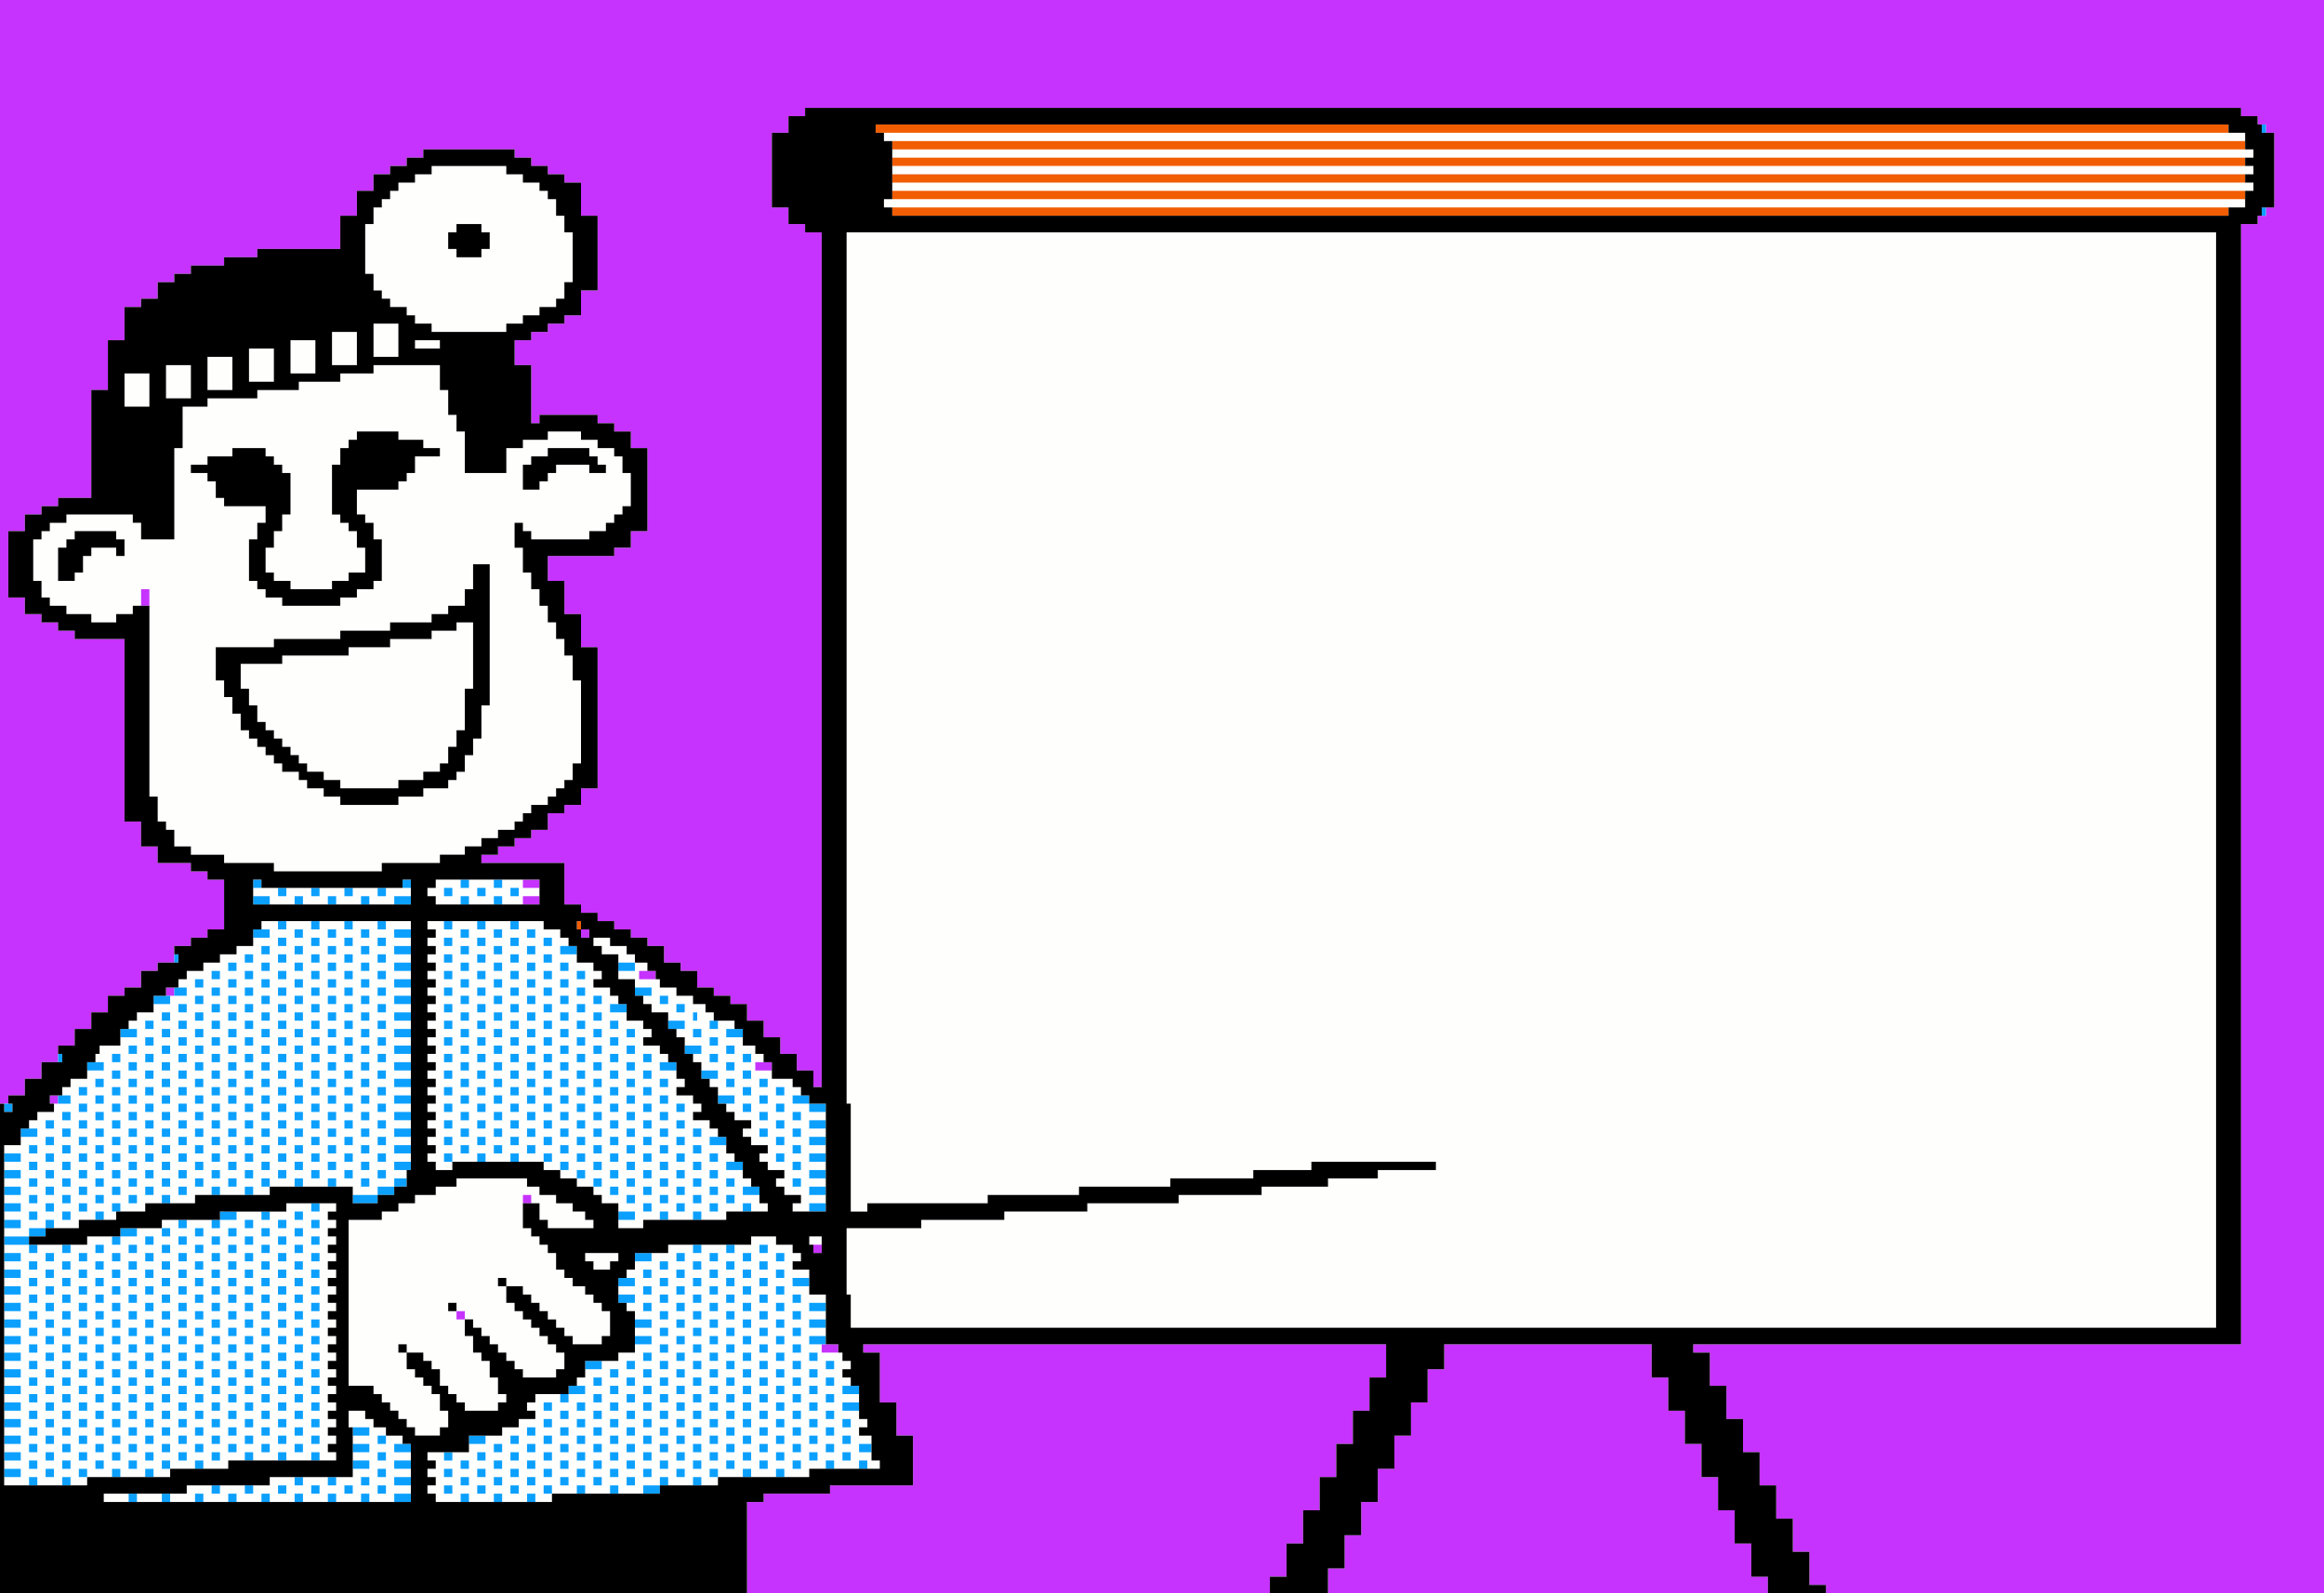 <svg xmlns="http://www.w3.org/2000/svg" viewBox="0 0 148.167 101.6" height="384" width="560"><path fill="#fff" d="M0 0h148.167v101.6H0z"/><g stroke-width="2.667"><path d="M6.615 95.515v-.265H8.202v.529H6.615zm2.116 0v-.265h1.588v.529H8.73zm2.117 0v-.265h1.058v-.529h1.588v.529h.529v-.529H15.61v.529h.53v-.529h1.058v-.529H18.785v.529h.53v-.529H20.902v.529h.529v-.529H22.49v-.529h1.058v-.53H22.49v-.529h1.058v-.529H22.49v-.529h1.058v-.529h-1.323V89.958h1.058v.53h.53v.529h.793v.529H25.665v.529h-.53v.529H26.194v.529H25.135v.53H26.194v.529H25.135v.529H26.194v.529H25.135v.529H23.548v-.529h-.529v.529H21.43v-.529h-.529v.529H19.315v-.529h-.53v.529H17.198v-.529h-.529v.529H15.08v-.529h-.529v.529H12.965v-.529h-.53v.529H10.848zm7.408-.53v-.264h-.529v.529h.529zm2.117 0v-.264h-.529v.529h.529zm2.117 0v-.264h-.53v.529h.53zm2.116 0v-.264h-.529v.529h.529zm-1.058-.529v-.264h-.529v.529h.529zm1.058-.529v-.264h-.529v.529h.529zm0-1.058v-.265h-.529v.529h.529zm0-1.059v-.264h-.529v.529h.529zm3.175 3.705v-.265h-.529v-.529h.529v-.529h-.529v-.529h.529v-.53h-.529v-.529h1.058v.529h.53v-.529h1.058v-.529h1.058v-.529H32.015v-.529h1.058v-.529h1.058v-.53h-.529v-.529h.529V88.9h1.588v.529h.529V88.9h1.058v-.529h-.529v-.529h.529v-.529H38.365v-.53h1.058v-.529h1.058v-.529H41.54v-.529H40.48v-.529H41.54v-.529H40.48v-.53h-.529v-.529h.529v-.529H39.422v-.529h1.06v-.529h-.53v-.529h.529v-.53H41.54v-.529h1.058v-.529H44.185v.529h.53v-.529H46.302v.529h.529v-.529H47.89v-.529H49.477v.529h1.058v.529h.53v.529h-.53v.53H51.594v.529H50.535v.529H51.594v.529H52.653v.529h-1.06v.529h1.06v.53h-1.06v.529h1.06v.529h-1.06v.529h.794v.529h1.323v.529h.53v.53h-.53v.529h.53v.529h-.53v.529H54.77v.529H53.71v.529H54.77v.53h.529v.529h-.529v.529h.793v.529h-.793v.529h.793v.529h.53v.53h-.794v-.53h-.529v.53H53.18v-.53h-.529v.53h-1.058v.529h-1.588v-.529h-.529v.529H47.89v-.529h-.53v.529H45.773v.529h-1.058v-.529h-.53v.529H42.598v-.529h-.529v.529H41.01v.529H39.423v-.529h-.529v.529h-1.588v-.529h-.529v.529H35.19v.529H34.13v-.529h-.529v.529H32.015v-.529h-.53v.529H29.898v-.529h-.529v.529H27.78zm1.059-.53v-.264h-.53v.529h.53zm2.116 0v-.264h-.529v.529h.529zm2.117 0v-.264h-.529v.529h.529zm2.117 0v-.264h-.53v.529h.53zm-5.292-.529v-.264h-.529v.529h.529zm2.117 0v-.264h-.53v.529h.53zm2.116 0v-.264h-.529v.529h.529zm2.117 0v-.264h-.529v.529h.529zm2.117 0v-.264h-.53v.529h.53zm2.116 0v-.264h-.529v.529h.529zm-11.641-.529v-.264h-.53v.529h.53zm2.116 0v-.264h-.529v.529h.529zm2.117 0v-.264h-.529v.529h.529zm2.117 0v-.264h-.53v.529h.53zm2.116 0v-.264h-.529v.529h.529zm2.117 0v-.264h-.529v.529h.529zm2.117 0v-.264h-.53v.529h.53zm2.116 0v-.264h-.529v.529h.529zm2.117 0v-.264h-.529v.529h.529zm-15.875-.53v-.264h-.529v.53h.529zm2.117 0v-.264h-.53v.53h.53zm2.116 0v-.264h-.529v.53h.529zm2.117 0v-.264h-.529v.53h.529zm2.117 0v-.264h-.53v.53h.53zm2.116 0v-.264h-.529v.53h.529zm2.117 0v-.264h-.529v.53h.529zm2.117 0v-.264h-.53v.53h.53zm2.116 0v-.264h-.529v.53h.529zm2.117 0v-.264h-.529v.53h.529zm2.117 0v-.264h-.53v.53h.53zm-20.109-.528v-.265h-.529v.529h.529zm2.117 0v-.265h-.529v.529h.529zm2.117 0v-.265h-.53v.529h.53zm2.116 0v-.265h-.529v.529h.529zm2.117 0v-.265h-.529v.529h.529zm2.117 0v-.265h-.53v.529h.53zm2.116 0v-.265h-.529v.529h.529zm2.117 0v-.265h-.529v.529h.529zm2.117 0v-.265h-.53v.529h.53zm2.116 0v-.265h-.529v.529h.529zm2.117 0v-.265h-.529v.529h.529zm2.117 0v-.265h-.53v.529h.53zm-22.225-.53v-.264h-.53v.529h.53zm2.116 0v-.264h-.529v.529h.529zm2.117 0v-.264h-.529v.529h.529zm2.117 0v-.264h-.53v.529h.53zm2.116 0v-.264h-.529v.529h.529zm2.117 0v-.264h-.529v.529h.529zm2.117 0v-.264h-.53v.529h.53zm2.116 0v-.264h-.529v.529h.529zm2.117 0v-.264h-.529v.529h.529zm2.117 0v-.264h-.53v.529h.53zm2.116 0v-.264h-.529v.529h.529zm-20.108-.529v-.264h-.529v.529h.529zm2.117 0v-.264h-.53v.529h.53zm2.116 0v-.264h-.529v.529h.529zm2.117 0v-.264h-.529v.529h.529zm2.117 0v-.264h-.53v.529h.53zm2.116 0v-.264h-.529v.529h.529zm2.117 0v-.264h-.529v.529h.529zm2.117 0v-.264h-.53v.529h.53zm2.116 0v-.264h-.529v.529h.529zm2.117 0v-.264h-.529v.529h.529zm2.117 0v-.264h-.53v.529h.53zm-20.109-.529v-.264h-.529v.529h.529zm2.117 0v-.264h-.529v.529h.529zm2.117 0v-.264h-.53v.529h.53zm2.116 0v-.264h-.529v.529h.529zm2.117 0v-.264h-.529v.529h.529zm2.117 0v-.264h-.53v.529h.53zm2.116 0v-.264h-.529v.529h.529zm2.117 0v-.264h-.529v.529h.529zm2.117 0v-.264h-.53v.529h.53zm2.116 0v-.264h-.529v.529h.529zm-17.991-.529v-.264h-.53v.529h.53zm2.116 0v-.264h-.529v.529h.529zm2.117 0v-.264h-.529v.529h.529zm2.117 0v-.264h-.53v.529h.53zm2.116 0v-.264h-.529v.529h.529zm2.117 0v-.264h-.529v.529h.529zm2.117 0v-.264h-.53v.529h.53zm2.116 0v-.264h-.529v.529h.529zm2.117 0v-.264h-.529v.529h.529zm2.117 0v-.264h-.53v.529h.53zm-17.992-.53v-.264h-.529v.53h.529zm2.117 0v-.264h-.53v.53h.53zm2.116 0v-.264h-.529v.53h.529zm2.117 0v-.264h-.529v.53h.529zm2.117 0v-.264h-.53v.53h.53zm2.116 0v-.264h-.529v.53h.529zm2.117 0v-.264h-.529v.53h.529zm2.117 0v-.264h-.53v.53h.53zm2.116 0v-.264h-.529v.53h.529zm-17.991-.528v-.265h-.53v.529h.53zm2.116 0v-.265h-.529v.529h.529zm2.117 0v-.265h-.529v.529h.529zm2.117 0v-.265h-.53v.529h.53zm2.116 0v-.265h-.529v.529h.529zm2.117 0v-.265h-.529v.529h.529zm2.117 0v-.265h-.53v.529h.53zm2.116 0v-.265h-.529v.529h.529zm2.117 0v-.265h-.529v.529h.529zm-13.758-.53V88.9h-.53v.529h.53zm2.116 0V88.9h-.529v.529h.529zm2.117 0V88.9h-.529v.529h.529zm2.117 0V88.9h-.53v.529h.53zm2.116 0V88.9h-.529v.529h.529zm2.117 0V88.9h-.529v.529h.529zm2.117 0V88.9h-.53v.529h.53zm2.116 0V88.9h-.529v.529h.529zm-13.758-.529v-.264h-.529v.529h.529zm2.117 0v-.264h-.53v.529h.53zm2.116 0v-.264h-.529v.529h.529zm2.117 0v-.264h-.529v.529h.529zm2.117 0v-.264h-.53v.529h.53zm2.116 0v-.264h-.529v.529h.529zm2.117 0v-.264h-.529v.529h.529zm-13.758-.529v-.264h-.53v.529h.53zm2.116 0v-.264h-.529v.529h.529zm2.117 0v-.264h-.529v.529h.529zm2.117 0v-.264h-.53v.529h.53zm2.116 0v-.264h-.529v.529h.529zm2.117 0v-.264h-.529v.529h.529zm2.117 0v-.264h-.53v.529h.53zm2.116 0v-.264h-.529v.529h.529zm-13.758-.529v-.264h-.529v.529h.529zm2.117 0v-.264h-.53v.529h.53zm2.116 0v-.264h-.529v.529h.529zm2.117 0v-.264h-.529v.529h.529zm2.117 0v-.264h-.53v.529h.53zm2.116 0v-.264h-.529v.529h.529zm2.117 0v-.264h-.529v.529h.529zm-11.642-.53v-.264h-.529v.53h.529zm2.117 0v-.264h-.529v.53h.529zm2.117 0v-.264h-.53v.53h.53zm2.116 0v-.264h-.529v.53h.529zm2.117 0v-.264h-.529v.53h.529zm2.117 0v-.264h-.53v.53h.53zm2.116 0v-.264h-.529v.53h.529zM41.54 86.52v-.265h-.53v.529h.53zm2.116 0v-.265h-.529v.529h.529zm2.117 0v-.265h-.529v.529h.529zm2.117 0v-.265h-.53v.529h.53zm2.116 0v-.265h-.529v.529h.529zm2.117 0v-.265h-.529v.529h.529zm-9.525-.53v-.264h-.529v.529h.529zm2.117 0v-.264h-.53v.529h.53zm2.116 0v-.264h-.529v.529h.529zm2.117 0v-.264h-.529v.529h.529zm2.117 0v-.264h-.53v.529h.53zm-7.409-.529v-.264h-.529v.529h.529zm2.117 0v-.264h-.529v.529h.529zm2.117 0v-.264h-.53v.529h.53zm2.116 0v-.264h-.529v.529h.529zm-7.408-.529v-.264h-.529v.529h.529zm2.117 0v-.264h-.53v.529h.53zm2.116 0v-.264h-.529v.529h.529zm2.117 0v-.264h-.529v.529h.529zm2.117 0v-.264h-.53v.529h.53zm-7.409-.529v-.264h-.529v.529h.529zm2.117 0v-.264h-.529v.529h.529zm2.117 0v-.264h-.53v.529h.53zm2.116 0v-.264h-.529v.529h.529zm-7.408-.53v-.264h-.529v.53h.529zm2.117 0v-.264h-.53v.53h.53zm2.116 0v-.264h-.529v.53h.529zm2.117 0v-.264h-.529v.53h.529zm2.117 0v-.264h-.53v.53h.53zm-9.525-.528v-.265h-.53v.529h.53zm2.116 0v-.265h-.529v.529h.529zm2.117 0v-.265h-.529v.529h.529zm2.117 0v-.265h-.53v.529h.53zm2.116 0v-.265h-.529v.529h.529zm-7.408-.53v-.264h-.529v.529h.529zm2.117 0v-.264h-.53v.529h.53zm2.116 0v-.264h-.529v.529h.529zm2.117 0v-.264h-.529v.529h.529zm2.117 0v-.264h-.53v.529h.53zm-9.525-.529v-.264h-.53v.529h.53zm2.116 0v-.264h-.529v.529h.529zm2.117 0v-.264h-.529v.529h.529zm2.117 0v-.264h-.53v.529h.53zm2.116 0v-.264h-.529v.529h.529zm-7.408-.529v-.264h-.529v.529h.529zm2.117 0v-.264h-.53v.529h.53zm2.116 0v-.264h-.529v.529h.529zm2.117 0v-.264h-.529v.529h.529zm-7.408-.529v-.264h-.53v.529h.53zm2.116 0v-.264h-.529v.529h.529zm2.117 0v-.264h-.529v.529h.529zm2.117 0v-.264h-.53v.529h.53zm2.116 0v-.264h-.529v.529h.529zm-7.408-.53v-.264h-.529v.53h.529zm2.117 0v-.264h-.53v.53h.53zm2.116 0v-.264h-.529v.53h.529zm2.117 0v-.264h-.529v.53h.529zm-5.292-.528v-.265h-.529v.529h.529zm2.117 0v-.265h-.529v.529h.529zm2.117 0v-.265h-.53v.529h.53zm2.116 0v-.265h-.529v.529h.529zm-1.058-.53v-.264h-.529v.529h.529zM.265 94.457v-.264h1.058v-.529H.265v-.53h1.058v-.529H.265v-.529h1.058v-.529H.265v-.529h1.058v-.529H.265v-.53h1.058v-.529H.265V88.9h1.058v-.529H.265v-.529h1.058v-.529H.265v-.53h1.058v-.529H.265v-.529h1.058v-.529H.265v-.529h1.058v-.529H.265v-.53h1.058v-.529H.265v-.529h1.058v-.529H.265v-.529h1.058v-.529H.265v-.53h1.058v-.529H.265v-.529H1.852v.529h.529v-.529H3.97v.529h.529v-.529h1.058v-.529h1.588v.529h.529v-.529H8.73v-.529h1.588v-.529H11.378v.529h.528v-.529h1.588v.529h.529v-.529h1.058v-.53h1.588v.53h.529v-.53h1.058v-.529h1.588v.529h.529v-.529h1.058v.529h-.529v.53h.529v.529h-.529v.529h.529v.529h-.529v.529h.529v.529h-.529v.53h.529v.529h-.529v.529h.529v.529h-.529v.529h.529v.529h-.529v.53h.529v.529h-.529v.529h.529v.529h-.529v.529h.529v.529h-.529v.53h.529v.529h-.529v.529h.529v.529h-.529v.529h.529v.529h-.529v.53h.529v.529h-.529v.529h.529v.529h-.529v.529h.529v.529H20.372v-.529h-.528v.529h-1.588v-.529h-.529v.529H16.14v-.529h-.53v.529h-1.058v.53H12.965v-.53h-.53v.53H10.848v.529H9.79v-.529h-.53v.529H7.673v-.529h-.529v.529H5.556v.529H4.497v-.529H3.97v.529H2.38v-.529h-.529v.529H.265zm3.175-.529v-.264h-.53v.529h.53zm2.116 0v-.264h-.529v.529h.529zm-3.175-.53v-.264h-.529v.53h.529zm2.117 0v-.264h-.529v.53h.529zm2.117 0v-.264h-.53v.53h.53zm2.116 0v-.264h-.529v.53h.529zm2.117 0v-.264h-.529v.53h.529zM3.44 92.87v-.265h-.53v.529h.53zm2.116 0v-.265h-.529v.529h.529zm2.117 0v-.265h-.529v.529h.529zm2.117 0v-.265h-.53v.529h.53zm2.116 0v-.265h-.529v.529h.529zm2.117 0v-.265h-.529v.529h.529zm-11.642-.53v-.264h-.529v.529h.529zm2.117 0v-.264h-.529v.529h.529zm2.117 0v-.264h-.53v.529h.53zm2.116 0v-.264h-.529v.529h.529zm2.117 0v-.264h-.529v.529h.529zm2.117 0v-.264h-.53v.529h.53zm2.116 0v-.264h-.529v.529h.529zm2.117 0v-.264h-.529v.529h.529zm2.117 0v-.264h-.53v.529h.53zM3.44 91.81v-.264h-.53v.529h.53zm2.116 0v-.264h-.529v.529h.529zm2.117 0v-.264h-.529v.529h.529zm2.117 0v-.264h-.53v.529h.53zm2.116 0v-.264h-.529v.529h.529zm2.117 0v-.264h-.529v.529h.529zm2.117 0v-.264h-.53v.529h.53zm2.116 0v-.264h-.529v.529h.529zm2.117 0v-.264h-.529v.529h.529zM2.38 91.281v-.264h-.529v.529h.529zm2.117 0v-.264h-.529v.529h.529zm2.117 0v-.264h-.53v.529h.53zm2.116 0v-.264h-.529v.529h.529zm2.117 0v-.264h-.529v.529h.529zm2.117 0v-.264h-.53v.529h.53zm2.116 0v-.264h-.529v.529h.529zm2.117 0v-.264h-.529v.529h.529zm2.117 0v-.264h-.53v.529h.53zM3.44 90.752v-.264h-.53v.529h.53zm2.116 0v-.264h-.529v.529h.529zm2.117 0v-.264h-.529v.529h.529zm2.117 0v-.264h-.53v.529h.53zm2.116 0v-.264h-.529v.529h.529zm2.117 0v-.264h-.529v.529h.529zm2.117 0v-.264h-.53v.529h.53zm2.116 0v-.264h-.529v.529h.529zm2.117 0v-.264h-.529v.529h.529zm-17.992-.53v-.264h-.529v.53h.529zm2.117 0v-.264h-.529v.53h.529zm2.117 0v-.264h-.53v.53h.53zm2.116 0v-.264h-.529v.53h.529zm2.117 0v-.264h-.529v.53h.529zm2.117 0v-.264h-.53v.53h.53zm2.116 0v-.264h-.529v.53h.529zm2.117 0v-.264h-.529v.53h.529zm2.117 0v-.264h-.53v.53h.53zM3.44 89.695v-.265h-.53v.529h.53zm2.116 0v-.265h-.529v.529h.529zm2.117 0v-.265h-.529v.529h.529zm2.117 0v-.265h-.53v.529h.53zm2.116 0v-.265h-.529v.529h.529zm2.117 0v-.265h-.529v.529h.529zm2.117 0v-.265h-.53v.529h.53zm2.116 0v-.265h-.529v.529h.529zm2.117 0v-.265h-.529v.529h.529zm-17.992-.53V88.9h-.529v.529h.529zm2.117 0V88.9h-.529v.529h.529zm2.117 0V88.9h-.53v.529h.53zm2.116 0V88.9h-.529v.529h.529zm2.117 0V88.9h-.529v.529h.529zm2.117 0V88.9h-.53v.529h.53zm2.116 0V88.9h-.529v.529h.529zm2.117 0V88.9h-.529v.529h.529zm2.117 0V88.9h-.53v.529h.53zM3.44 88.636v-.264h-.53v.529h.53zm2.116 0v-.264h-.529v.529h.529zm2.117 0v-.264h-.529v.529h.529zm2.117 0v-.264h-.53v.529h.53zm2.116 0v-.264h-.529v.529h.529zm2.117 0v-.264h-.529v.529h.529zm2.117 0v-.264h-.53v.529h.53zm2.116 0v-.264h-.529v.529h.529zm2.117 0v-.264h-.529v.529h.529zM2.38 88.106v-.264h-.529v.529h.529zm2.117 0v-.264h-.529v.529h.529zm2.117 0v-.264h-.53v.529h.53zm2.116 0v-.264h-.529v.529h.529zm2.117 0v-.264h-.529v.529h.529zm2.117 0v-.264h-.53v.529h.53zm2.116 0v-.264h-.529v.529h.529zm2.117 0v-.264h-.529v.529h.529zm2.117 0v-.264h-.53v.529h.53zM3.44 87.577v-.264h-.53v.529h.53zm2.116 0v-.264h-.529v.529h.529zm2.117 0v-.264h-.529v.529h.529zm2.117 0v-.264h-.53v.529h.53zm2.116 0v-.264h-.529v.529h.529zm2.117 0v-.264h-.529v.529h.529zm2.117 0v-.264h-.53v.529h.53zm2.116 0v-.264h-.529v.529h.529zm2.117 0v-.264h-.529v.529h.529zm-17.992-.53v-.264h-.529v.53h.529zm2.117 0v-.264h-.529v.53h.529zm2.117 0v-.264h-.53v.53h.53zm2.116 0v-.264h-.529v.53h.529zm2.117 0v-.264h-.529v.53h.529zm2.117 0v-.264h-.53v.53h.53zm2.116 0v-.264h-.529v.53h.529zm2.117 0v-.264h-.529v.53h.529zm2.117 0v-.264h-.53v.53h.53zM3.44 86.52v-.265h-.53v.529h.53zm2.116 0v-.265h-.529v.529h.529zm2.117 0v-.265h-.529v.529h.529zm2.117 0v-.265h-.53v.529h.53zm2.116 0v-.265h-.529v.529h.529zm2.117 0v-.265h-.529v.529h.529zm2.117 0v-.265h-.53v.529h.53zm2.116 0v-.265h-.529v.529h.529zm2.117 0v-.265h-.529v.529h.529zm-17.992-.53v-.264h-.529v.529h.529zm2.117 0v-.264h-.529v.529h.529zm2.117 0v-.264h-.53v.529h.53zm2.116 0v-.264h-.529v.529h.529zm2.117 0v-.264h-.529v.529h.529zm2.117 0v-.264h-.53v.529h.53zm2.116 0v-.264h-.529v.529h.529zm2.117 0v-.264h-.529v.529h.529zm2.117 0v-.264h-.53v.529h.53zM3.44 85.46v-.264h-.53v.529h.53zm2.116 0v-.264h-.529v.529h.529zm2.117 0v-.264h-.529v.529h.529zm2.117 0v-.264h-.53v.529h.53zm2.116 0v-.264h-.529v.529h.529zm2.117 0v-.264h-.529v.529h.529zm2.117 0v-.264h-.53v.529h.53zm2.116 0v-.264h-.529v.529h.529zm2.117 0v-.264h-.529v.529h.529zM2.38 84.931v-.264h-.529v.529h.529zm2.117 0v-.264h-.529v.529h.529zm2.117 0v-.264h-.53v.529h.53zm2.116 0v-.264h-.529v.529h.529zm2.117 0v-.264h-.529v.529h.529zm2.117 0v-.264h-.53v.529h.53zm2.116 0v-.264h-.529v.529h.529zm2.117 0v-.264h-.529v.529h.529zm2.117 0v-.264h-.53v.529h.53zM3.44 84.402v-.264h-.53v.529h.53zm2.116 0v-.264h-.529v.529h.529zm2.117 0v-.264h-.529v.529h.529zm2.117 0v-.264h-.53v.529h.53zm2.116 0v-.264h-.529v.529h.529zm2.117 0v-.264h-.529v.529h.529zm2.117 0v-.264h-.53v.529h.53zm2.116 0v-.264h-.529v.529h.529zm2.117 0v-.264h-.529v.529h.529zm-17.992-.53v-.264h-.529v.53h.529zm2.117 0v-.264h-.529v.53h.529zm2.117 0v-.264h-.53v.53h.53zm2.116 0v-.264h-.529v.53h.529zm2.117 0v-.264h-.529v.53h.529zm2.117 0v-.264h-.53v.53h.53zm2.116 0v-.264h-.529v.53h.529zm2.117 0v-.264h-.529v.53h.529zm2.117 0v-.264h-.53v.53h.53zM3.44 83.345v-.265h-.53v.529h.53zm2.116 0v-.265h-.529v.529h.529zm2.117 0v-.265h-.529v.529h.529zm2.117 0v-.265h-.53v.529h.53zm2.116 0v-.265h-.529v.529h.529zm2.117 0v-.265h-.529v.529h.529zm2.117 0v-.265h-.53v.529h.53zm2.116 0v-.265h-.529v.529h.529zm2.117 0v-.265h-.529v.529h.529zm-17.992-.53v-.264h-.529v.529h.529zm2.117 0v-.264h-.529v.529h.529zm2.117 0v-.264h-.53v.529h.53zm2.116 0v-.264h-.529v.529h.529zm2.117 0v-.264h-.529v.529h.529zm2.117 0v-.264h-.53v.529h.53zm2.116 0v-.264h-.529v.529h.529zm2.117 0v-.264h-.529v.529h.529zm2.117 0v-.264h-.53v.529h.53zM3.44 82.286v-.264h-.53v.529h.53zm2.116 0v-.264h-.529v.529h.529zm2.117 0v-.264h-.529v.529h.529zm2.117 0v-.264h-.53v.529h.53zm2.116 0v-.264h-.529v.529h.529zm2.117 0v-.264h-.529v.529h.529zm2.117 0v-.264h-.53v.529h.53zm2.116 0v-.264h-.529v.529h.529zm2.117 0v-.264h-.529v.529h.529zM2.38 81.756v-.264h-.529v.529h.529zm2.117 0v-.264h-.529v.529h.529zm2.117 0v-.264h-.53v.529h.53zm2.116 0v-.264h-.529v.529h.529zm2.117 0v-.264h-.529v.529h.529zm2.117 0v-.264h-.53v.529h.53zm2.116 0v-.264h-.529v.529h.529zm2.117 0v-.264h-.529v.529h.529zm2.117 0v-.264h-.53v.529h.53zM3.44 81.227v-.264h-.53v.529h.53zm2.116 0v-.264h-.529v.529h.529zm2.117 0v-.264h-.529v.529h.529zm2.117 0v-.264h-.53v.529h.53zm2.116 0v-.264h-.529v.529h.529zm2.117 0v-.264h-.529v.529h.529zm2.117 0v-.264h-.53v.529h.53zm2.116 0v-.264h-.529v.529h.529zm2.117 0v-.264h-.529v.529h.529zm-17.992-.53v-.264h-.529v.53h.529zm2.117 0v-.264h-.529v.53h.529zm2.117 0v-.264h-.53v.53h.53zm2.116 0v-.264h-.529v.53h.529zm2.117 0v-.264h-.529v.53h.529zm2.117 0v-.264h-.53v.53h.53zm2.116 0v-.264h-.529v.53h.529zm2.117 0v-.264h-.529v.53h.529zm2.117 0v-.264h-.53v.53h.53zM3.44 80.17v-.265h-.53v.529h.53zm2.116 0v-.265h-.529v.529h.529zm2.117 0v-.265h-.529v.529h.529zm2.117 0v-.265h-.53v.529h.53zm2.116 0v-.265h-.529v.529h.529zm2.117 0v-.265h-.529v.529h.529zm2.117 0v-.265h-.53v.529h.53zm2.116 0v-.265h-.529v.529h.529zm2.117 0v-.265h-.529v.529h.529zm-13.758-.53v-.264h-.53v.529h.53zm2.116 0v-.264h-.529v.529h.529zm2.117 0v-.264h-.529v.529h.529zm2.117 0v-.264h-.53v.529h.53zm2.116 0v-.264h-.529v.529h.529zm2.117 0v-.264h-.529v.529h.529zm2.117 0v-.264h-.53v.529h.53zM9.79 79.11v-.264h-.53v.529h.53zm2.116 0v-.264h-.529v.529h.529zm2.117 0v-.264h-.529v.529h.529zm2.117 0v-.264h-.53v.529h.53zm2.116 0v-.264h-.529v.529h.529zm2.117 0v-.264h-.529v.529h.529zm-9.525-.529v-.264h-.529v.529h.529zm2.117 0v-.264h-.53v.529h.53zm2.116 0v-.264h-.529v.529h.529zm2.117 0v-.264h-.529v.529h.529zm2.117 0v-.264h-.53v.529h.53zm-3.175-.529v-.264h-.53v.529h.53zm2.116 0v-.264h-.529v.529h.529zm2.117 0v-.264h-.529v.529h.529zm-1.058-.53v-.264h-.53v.53h.53zm7.143 13.76v-.265h-.529v-.529H25.4v-.53h-.529v-.529h-.529V88.9h-.529v-.529h-1.588V77.788h2.117v-.53H25.4v-.529h1.058V76.2h1.323v-.529h1.323v-.529h4.498v.529h.794v.529H35.455v.529h1.058v.529h.793v.53h.529v.529h-2.91v-.529h-.529V76.729h-.529V76.2h-.53v2.117h.53v.529h.529v.529h.529v.529h.529V80.963h.529v.529h.529v.529h.794v.529h.529v.529h.53v.529h.529v1.588h-.529v.529H36.512v-.529h-.529v-.529h-.529v-.529h-.529v-.53h-.529v-.529h-.529v-.529h-.53v-.529H32.28V83.08h.529v.528h.529v.53h.53v.529h.529v.529h.529v.529h.529v.529h.529V87.313h-.529v.529h-2.117v-.529h-.529v-.53h-.529v-.529h-.529v-.529h-.529v-.529h-.529v-.529h-.53v-.529h-.529v1.058h.529V86.255h.53v.528h.529V87.842h.529V88.9h.529v.529h-.529v.529h-2.117v-.529h-.529V88.9h-.529v-.529h-.529v-1.058h-.529v-.53h-.53v-.529H25.93V87.313h.529v.529h.529v.529h.53v.529h.529v1.058h.529V91.017h-.529v.529h-1.588zm-.529-5.292v-.265H25.4v.529h.529zm3.704-2.117v-.265h-.529v-.529h-.529v.529h.529v.53h.529zm2.646-2.117v-.264h-.529v.529h.529zm21.96 1.852V82.55h-.264V78.317h4.762v-.529h5.292v-.53h5.292v-.529h5.82V76.2h5.292v-.529h4.234v-.529h3.175v-.529h3.704v-.53h-7.938v.53h-3.704v.529h-5.292v.529h-5.82v.529H62.97v.529h-7.673v.529H54.24V70.38h-.265V14.817h87.312v69.85H54.24zm-16.404-2.91v-.265h-.529v-.529h2.117v.529h-.529v.53H37.835zm13.759-1.588v-.264h.793v.529h-.793zm-51.33-.529v-.264H1.324v-.529H.265v-.53h1.058v-.529H.265V76.2h1.058v-.529H.265v-.529h1.058v-.529H.265v-.53h1.058v-.529H.265v-.529h1.058v-.529H2.38v-.529h-.529v-.529h.529v-.53H3.44v-.529h1.058v-.529h-.529v-.529h.529v-.529h1.058v-.529H6.615v-.53h-.53v-.529h.265v-.529h1.323v-.529H8.73v-.529h-.529v-.529h.529v-.53H9.79v-.529h1.058V63.5h1.058v-.529h-.529v-.529h.529v-.529H12.965v-.53h1.058v-.529h1.058v-.529H16.14v-.529h1.058v-.529h-.529v-.529H17.728v.529h.528v-.529h1.588v.529h.529v-.529H21.96v.529h.53v-.529H24.077v.529h.529v-.529h1.588v.529H25.135v.529H26.194v.529H25.135v.529H26.194v.529H25.135v.53H26.194v.529H25.135v.529H26.194v.529H25.135v.529H26.194v.529H25.135v.53H26.194v.529H25.135v.529H26.194v.529H25.135v.529H26.194v.529H25.135v.53H26.194v.529H25.135v.529H26.194v.529H25.135v.529H26.194v.529H25.135v.53H26.194v.529H25.135v.529H26.194v.529H25.135v.529H26.194v.529H25.135v.53h.794v.529h-.794v.529h-1.058v.529H22.49v-.529H21.43v-.529h-.529v.529H19.315v-.529h-.53v.529H17.198v.529H16.14v-.529h-.53v.529H14.023v-.529h-.529v.529H12.435v.529H10.848V76.2h-.529v.529H9.26v.529H7.673v-.529h-.529v.529h.264v.53h-.793v-.53h-.53v.53H5.027v.529H3.44v-.529h-.53v.529H1.852v.529H.265zm2.117-1.058v-.265h-.529v.53h.529zm2.117 0v-.265h-.529v.53h.529zm-1.058-.53v-.264h-.53v.529h.53zm2.116 0v-.264h-.529v.529h.529zm-3.175-.528V76.2h-.529v.529h.529zm2.117 0V76.2h-.529v.529h.529zm2.117 0V76.2h-.53v.529h.53zm2.116 0V76.2h-.529v.529h.529zm-5.291-.53v-.264h-.53v.529h.53zm2.116 0v-.264h-.529v.529h.529zm2.117 0v-.264h-.529v.529h.529zm2.117 0v-.264h-.53v.529h.53zm2.116 0v-.264h-.529v.529h.529zm-9.525-.529v-.264h-.529v.529h.529zm2.117 0v-.264h-.529v.529h.529zm2.117 0v-.264h-.53v.529h.53zm2.116 0v-.264h-.529v.529h.529zm2.117 0v-.264h-.529v.529h.529zm2.117 0v-.264h-.53v.529h.53zm2.116 0v-.264h-.529v.529h.529zm2.117 0v-.264h-.529v.529h.529zm6.35 0v-.264h-.529v.529h.529zM3.44 74.877v-.264h-.53v.529h.53zm2.116 0v-.264h-.529v.529h.529zm2.117 0v-.264h-.529v.529h.529zm2.117 0v-.264h-.53v.529h.53zm2.116 0v-.264h-.529v.529h.529zm2.117 0v-.264h-.529v.529h.529zm2.117 0v-.264h-.53v.529h.53zm2.116 0v-.264h-.529v.529h.529zm2.117 0v-.264h-.529v.529h.529zm2.117 0v-.264h-.53v.529h.53zm2.116 0v-.264h-.529v.529h.529zm-22.225-.53v-.264h-.529v.53h.529zm2.117 0v-.264h-.529v.53h.529zm2.117 0v-.264h-.53v.53h.53zm2.116 0v-.264h-.529v.53h.529zm2.117 0v-.264h-.529v.53h.529zm2.117 0v-.264h-.53v.53h.53zm2.116 0v-.264h-.529v.53h.529zm2.117 0v-.264h-.529v.53h.529zm2.117 0v-.264h-.53v.53h.53zm2.116 0v-.264h-.529v.53h.529zm2.117 0v-.264h-.529v.53h.529zM3.44 73.82v-.265h-.53v.529h.53zm2.116 0v-.265h-.529v.529h.529zm2.117 0v-.265h-.529v.529h.529zm2.117 0v-.265h-.53v.529h.53zm2.116 0v-.265h-.529v.529h.529zm2.117 0v-.265h-.529v.529h.529zm2.117 0v-.265h-.53v.529h.53zm2.116 0v-.265h-.529v.529h.529zm2.117 0v-.265h-.529v.529h.529zm2.117 0v-.265h-.53v.529h.53zm2.116 0v-.265h-.529v.529h.529zm-22.225-.53v-.264h-.529v.529h.529zm2.117 0v-.264h-.529v.529h.529zm2.117 0v-.264h-.53v.529h.53zm2.116 0v-.264h-.529v.529h.529zm2.117 0v-.264h-.529v.529h.529zm2.117 0v-.264h-.53v.529h.53zm2.116 0v-.264h-.529v.529h.529zm2.117 0v-.264h-.529v.529h.529zm2.117 0v-.264h-.53v.529h.53zm2.116 0v-.264h-.529v.529h.529zm2.117 0v-.264h-.529v.529h.529zM3.44 72.76v-.264h-.53v.529h.53zm2.116 0v-.264h-.529v.529h.529zm2.117 0v-.264h-.529v.529h.529zm2.117 0v-.264h-.53v.529h.53zm2.116 0v-.264h-.529v.529h.529zm2.117 0v-.264h-.529v.529h.529zm2.117 0v-.264h-.53v.529h.53zm2.116 0v-.264h-.529v.529h.529zm2.117 0v-.264h-.529v.529h.529zm2.117 0v-.264h-.53v.529h.53zm2.116 0v-.264h-.529v.529h.529zm-20.108-.529v-.264h-.529v.529h.529zm2.117 0v-.264h-.53v.529h.53zm2.116 0v-.264h-.529v.529h.529zm2.117 0v-.264h-.529v.529h.529zm2.117 0v-.264h-.53v.529h.53zm2.116 0v-.264h-.529v.529h.529zm2.117 0v-.264h-.529v.529h.529zm2.117 0v-.264h-.53v.529h.53zm2.116 0v-.264h-.529v.529h.529zm2.117 0v-.264h-.529v.529h.529zM3.44 71.702v-.264h-.53v.529h.53zm2.116 0v-.264h-.529v.529h.529zm2.117 0v-.264h-.529v.529h.529zm2.117 0v-.264h-.53v.529h.53zm2.116 0v-.264h-.529v.529h.529zm2.117 0v-.264h-.529v.529h.529zm2.117 0v-.264h-.53v.529h.53zm2.116 0v-.264h-.529v.529h.529zm2.117 0v-.264h-.529v.529h.529zm2.117 0v-.264h-.53v.529h.53zm2.116 0v-.264h-.529v.529h.529zm-20.108-.53v-.264h-.529v.53h.529zm2.117 0v-.264h-.53v.53h.53zm2.116 0v-.264h-.529v.53h.529zm2.117 0v-.264h-.529v.53h.529zm2.117 0v-.264h-.53v.53h.53zm2.116 0v-.264h-.529v.53h.529zm2.117 0v-.264h-.529v.53h.529zm2.117 0v-.264h-.53v.53h.53zm2.116 0v-.264h-.529v.53h.529zm2.117 0v-.264h-.529v.53h.529zm-17.992-.528v-.265h-.529v.529h.529zm2.117 0v-.265h-.529v.529h.529zm2.117 0v-.265h-.53v.529h.53zm2.116 0v-.265h-.529v.529h.529zm2.117 0v-.265h-.529v.529h.529zm2.117 0v-.265h-.53v.529h.53zm2.116 0v-.265h-.529v.529h.529zm2.117 0v-.265h-.529v.529h.529zm2.117 0v-.265h-.53v.529h.53zm2.116 0v-.265h-.529v.529h.529zm-17.991-.53v-.264h-.53v.529h.53zm2.116 0v-.264h-.529v.529h.529zm2.117 0v-.264h-.529v.529h.529zm2.117 0v-.264h-.53v.529h.53zm2.116 0v-.264h-.529v.529h.529zm2.117 0v-.264h-.529v.529h.529zm2.117 0v-.264h-.53v.529h.53zm2.116 0v-.264h-.529v.529h.529zm2.117 0v-.264h-.529v.529h.529zm-17.992-.529v-.264h-.529v.529h.529zm2.117 0v-.264h-.529v.529h.529zm2.117 0v-.264h-.53v.529h.53zm2.116 0v-.264h-.529v.529h.529zm2.117 0v-.264h-.529v.529h.529zm2.117 0v-.264h-.53v.529h.53zm2.116 0v-.264h-.529v.529h.529zm2.117 0v-.264h-.529v.529h.529zm2.117 0v-.264h-.53v.529h.53zm2.116 0v-.264h-.529v.529h.529zm-17.991-.529v-.264h-.53v.529h.53zm2.116 0v-.264h-.529v.529h.529zm2.117 0v-.264h-.529v.529h.529zm2.117 0v-.264h-.53v.529h.53zm2.116 0v-.264h-.529v.529h.529zm2.117 0v-.264h-.529v.529h.529zm2.117 0v-.264h-.53v.529h.53zm2.116 0v-.264h-.529v.529h.529zm2.117 0v-.264h-.529v.529h.529zm-15.875-.529v-.264h-.529v.529h.529zm2.117 0v-.264h-.53v.529h.53zm2.116 0v-.264h-.529v.529h.529zm2.117 0v-.264h-.529v.529h.529zm2.117 0v-.264h-.53v.529h.53zm2.116 0v-.264h-.529v.529h.529zm2.117 0v-.264h-.529v.529h.529zm2.117 0v-.264h-.53v.529h.53zm2.116 0v-.264h-.529v.529h.529zm-15.875-.53v-.264h-.529v.53h.529zm2.117 0v-.264h-.529v.53h.529zm2.117 0v-.264h-.53v.53h.53zm2.116 0v-.264h-.529v.53h.529zm2.117 0v-.264h-.529v.53h.529zm2.117 0v-.264h-.53v.53h.53zm2.116 0v-.264h-.529v.53h.529zm2.117 0v-.264h-.529v.53h.529zM7.673 67.47v-.265h-.529v.529h.529zm2.117 0v-.265h-.53v.529h.53zm2.116 0v-.265h-.529v.529h.529zm2.117 0v-.265h-.529v.529h.529zm2.117 0v-.265h-.53v.529h.53zm2.116 0v-.265h-.529v.529h.529zm2.117 0v-.265h-.529v.529h.529zm2.117 0v-.265h-.53v.529h.53zm2.116 0v-.265h-.529v.529h.529zm-15.875-.53v-.264h-.529v.529h.529zm2.117 0v-.264h-.529v.529h.529zm2.117 0v-.264h-.53v.529h.53zm2.116 0v-.264h-.529v.529h.529zm2.117 0v-.264h-.529v.529h.529zm2.117 0v-.264h-.53v.529h.53zm2.116 0v-.264h-.529v.529h.529zm2.117 0v-.264h-.529v.529h.529zM9.79 66.41v-.264h-.53v.529h.53zm2.116 0v-.264h-.529v.529h.529zm2.117 0v-.264h-.529v.529h.529zm2.117 0v-.264h-.53v.529h.53zm2.116 0v-.264h-.529v.529h.529zm2.117 0v-.264h-.529v.529h.529zm2.117 0v-.264h-.53v.529h.53zm2.116 0v-.264h-.529v.529h.529zm-13.758-.529v-.264h-.529v.529h.529zm2.117 0v-.264h-.53v.529h.53zm2.116 0v-.264h-.529v.529h.529zm2.117 0v-.264h-.529v.529h.529zm2.117 0v-.264h-.53v.529h.53zm2.116 0v-.264h-.529v.529h.529zm2.117 0v-.264h-.529v.529h.529zM9.79 65.352v-.264h-.53v.529h.53zm2.116 0v-.264h-.529v.529h.529zm2.117 0v-.264h-.529v.529h.529zm2.117 0v-.264h-.53v.529h.53zm2.116 0v-.264h-.529v.529h.529zm2.117 0v-.264h-.529v.529h.529zm2.117 0v-.264h-.53v.529h.53zm2.116 0v-.264h-.529v.529h.529zm-13.758-.53v-.264h-.529v.53h.529zm2.117 0v-.264h-.53v.53h.53zm2.116 0v-.264h-.529v.53h.529zm2.117 0v-.264h-.529v.53h.529zm2.117 0v-.264h-.53v.53h.53zm2.116 0v-.264h-.529v.53h.529zm2.117 0v-.264h-.529v.53h.529zm-11.642-.528v-.265h-.529v.529h.529zm2.117 0v-.265h-.529v.529h.529zm2.117 0v-.265h-.53v.529h.53zm2.116 0v-.265h-.529v.529h.529zm2.117 0v-.265h-.529v.529h.529zm2.117 0v-.265h-.53v.529h.53zm2.116 0v-.265h-.529v.529h.529zm-11.641-.53V63.5h-.53v.529h.53zm2.116 0V63.5h-.529v.529h.529zm2.117 0V63.5h-.529v.529h.529zm2.117 0V63.5h-.53v.529h.53zm2.116 0V63.5h-.529v.529h.529zm2.117 0V63.5h-.529v.529h.529zm-9.525-.529v-.264h-.529v.529h.529zm2.117 0v-.264h-.53v.529h.53zm2.116 0v-.264h-.529v.529h.529zm2.117 0v-.264h-.529v.529h.529zm2.117 0v-.264h-.53v.529h.53zm2.116 0v-.264h-.529v.529h.529zm-11.641-.529v-.264h-.53v.529h.53zm2.116 0v-.264h-.529v.529h.529zm2.117 0v-.264h-.529v.529h.529zm2.117 0v-.264h-.53v.529h.53zm2.116 0v-.264h-.529v.529h.529zm2.117 0v-.264h-.529v.529h.529zm-9.525-.529v-.264h-.529v.529h.529zm2.117 0v-.264h-.53v.529h.53zm2.116 0v-.264h-.529v.529h.529zm2.117 0v-.264h-.529v.529h.529zm2.117 0v-.264h-.53v.529h.53zm2.116 0v-.264h-.529v.529h.529zm-9.525-.53v-.264h-.529v.53h.529zm2.117 0v-.264h-.529v.53h.529zm2.117 0v-.264h-.53v.53h.53zm2.116 0v-.264h-.529v.53h.529zm2.117 0v-.264h-.529v.53h.529zm-7.408-.528v-.265h-.53v.529h.53zm2.116 0v-.265h-.529v.529h.529zm2.117 0v-.265h-.529v.529h.529zm2.117 0v-.265h-.53v.529h.53zm2.116 0v-.265h-.529v.529h.529zm-7.408-.53v-.264h-.529v.529h.529zm2.117 0v-.264h-.53v.529h.53zm2.116 0v-.264h-.529v.529h.529zm2.117 0v-.264h-.529v.529h.529zm-5.292-.529v-.264h-.529v.529h.529zm2.117 0v-.264h-.529v.529h.529zm2.117 0v-.264h-.53v.529h.53zm2.116 0v-.264h-.529v.529h.529zm-5.291-.529v-.264h-.53v.529h.53zm2.116 0v-.264h-.529v.529h.529zm2.117 0v-.264h-.529v.529h.529zm15.875 18.521v-.264h1.058v-.53H39.422v-.529h-1.058V76.2h-.529v-.529h-1.058v-.529H35.72v-.529H34.66v-.53H33.073v-.529h-.529v.529h-1.588v-.529h-.529v.529H28.84v.53H27.78v-.53h-.529v-.529h.529v-.529h-.529v-.529h.529v-.529h-.529v-.529h.529v-.53h-.529v-.529h.529v-.529h-.529v-.529h.529v-.529h-.529v-.529h.529v-.53h-.529v-.529h.529v-.529h-.529v-.529h.529v-.529h-.529v-.529h.529v-.53h-.529v-.529h.529V63.5h-.529v-.529h.529v-.529h-.529v-.529h.529v-.53h-.529v-.529h.529v-.529h-.529v-.529h.529v-.529h-.529v-.529h1.058v.529h.53v-.529H30.427v.529h.529v-.529h1.588v.529h.529v-.529H34.66v.529H35.72v.529h.529v.529h-.529v.529H36.778v.529h1.058v.53h.529v.529h-.53v.529H38.894v.529h.529v.529h-.529v.529H39.953v.53h1.058v.529h.529v.529h-.53v.529H42.07v.529h.529v.529h-.529v.53H43.128v.529h.528v.529h-.529v.529h1.058v.529h.53v.529h-.53v.53H45.244v.529h.529v.529h-.529v.529H46.303v.529h.528v.529h-.529v.53h1.058v.529h.53v.529h-.53v.529H48.42v.529h.529v.529H47.89v-.529h-.53v.529h-1.058v.53H44.715v-.53h-.53v.53H42.598v-.53h-.529v.53H41.01v.529H39.423zm2.117-1.058v-.265h-.53v.529h.53zm2.116 0v-.265h-.529v.529h.529zm2.117 0v-.265h-.529v.529h.529zm-5.292-.53V76.2h-.529v.529h.529zm2.117 0V76.2h-.529v.529h.529zm2.117 0V76.2h-.53v.529h.53zm2.116 0V76.2h-.529v.529h.529zm-7.408-.529v-.264h-.529v.529h.529zm2.117 0v-.264h-.53v.529h.53zm2.116 0v-.264h-.529v.529h.529zm2.117 0v-.264h-.529v.529h.529zm-7.408-.529v-.264h-.53v.529h.53zm2.116 0v-.264h-.529v.529h.529zm2.117 0v-.264h-.529v.529h.529zm2.117 0v-.264h-.53v.529h.53zm2.116 0v-.264h-.529v.529h.529zm-9.525-.529v-.264h-.529v.529h.529zm2.117 0v-.264h-.529v.529h.529zm2.117 0v-.264h-.53v.529h.53zm2.116 0v-.264h-.529v.529h.529zm2.117 0v-.264h-.529v.529h.529zm-9.525-.53v-.264h-.529v.53h.529zm2.117 0v-.264h-.53v.53h.53zm2.116 0v-.264h-.529v.53h.529zm2.117 0v-.264h-.529v.53h.529zm2.117 0v-.264h-.53v.53h.53zM28.84 73.82v-.265h-.53v.529h.53zm6.35 0v-.265h-.53v.529h.53zm2.116 0v-.265h-.529v.529h.529zm2.117 0v-.265h-.529v.529h.529zm2.117 0v-.265h-.53v.529h.53zm2.116 0v-.265h-.529v.529h.529zm2.117 0v-.265h-.529v.529h.529zm-15.875-.53v-.264h-.529v.529h.529zm2.117 0v-.264h-.53v.529h.53zm2.116 0v-.264h-.529v.529h.529zm2.117 0v-.264h-.529v.529h.529zm2.117 0v-.264h-.53v.529h.53zm2.116 0v-.264h-.529v.529h.529zm2.117 0v-.264h-.529v.529h.529zm2.117 0v-.264h-.53v.529h.53zM28.84 72.76v-.264h-.53v.529h.53zm2.116 0v-.264h-.529v.529h.529zm2.117 0v-.264h-.529v.529h.529zm2.117 0v-.264h-.53v.529h.53zm2.116 0v-.264h-.529v.529h.529zm2.117 0v-.264h-.529v.529h.529zm2.117 0v-.264h-.53v.529h.53zm2.116 0v-.264h-.529v.529h.529zm-13.758-.529v-.264h-.529v.529h.529zm2.117 0v-.264h-.53v.529h.53zm2.116 0v-.264h-.529v.529h.529zm2.117 0v-.264h-.529v.529h.529zm2.117 0v-.264h-.53v.529h.53zm2.116 0v-.264h-.529v.529h.529zm2.117 0v-.264h-.529v.529h.529zm2.117 0v-.264h-.53v.529h.53zm-15.875-.529v-.264h-.53v.529h.53zm2.116 0v-.264h-.529v.529h.529zm2.117 0v-.264h-.529v.529h.529zm2.117 0v-.264h-.53v.529h.53zm2.116 0v-.264h-.529v.529h.529zm2.117 0v-.264h-.529v.529h.529zm2.117 0v-.264h-.53v.529h.53zm2.116 0v-.264h-.529v.529h.529zm-13.758-.53v-.264h-.529v.53h.529zm2.117 0v-.264h-.53v.53h.53zm2.116 0v-.264h-.529v.53h.529zm2.117 0v-.264h-.529v.53h.529zm2.117 0v-.264h-.53v.53h.53zm2.116 0v-.264h-.529v.53h.529zm2.117 0v-.264h-.529v.53h.529zm-13.758-.528v-.265h-.53v.529h.53zm2.116 0v-.265h-.529v.529h.529zm2.117 0v-.265h-.529v.529h.529zm2.117 0v-.265h-.53v.529h.53zm2.116 0v-.265h-.529v.529h.529zm2.117 0v-.265h-.529v.529h.529zm2.117 0v-.265h-.53v.529h.53zm2.116 0v-.265h-.529v.529h.529zm-13.758-.53v-.264h-.529v.529h.529zm2.117 0v-.264h-.53v.529h.53zm2.116 0v-.264h-.529v.529h.529zm2.117 0v-.264h-.529v.529h.529zm2.117 0v-.264h-.53v.529h.53zm2.116 0v-.264h-.529v.529h.529zm2.117 0v-.264h-.529v.529h.529zm-13.758-.529v-.264h-.53v.529h.53zm2.116 0v-.264h-.529v.529h.529zm2.117 0v-.264h-.529v.529h.529zm2.117 0v-.264h-.53v.529h.53zm2.116 0v-.264h-.529v.529h.529zm2.117 0v-.264h-.529v.529h.529zm2.117 0v-.264h-.53v.529h.53zm-11.642-.529v-.264h-.529v.529h.529zm2.117 0v-.264h-.53v.529h.53zm2.116 0v-.264h-.529v.529h.529zm2.117 0v-.264h-.529v.529h.529zm2.117 0v-.264h-.53v.529h.53zm2.116 0v-.264h-.529v.529h.529zm2.117 0v-.264h-.529v.529h.529zm-13.758-.529v-.264h-.53v.529h.53zm2.116 0v-.264h-.529v.529h.529zm2.117 0v-.264h-.529v.529h.529zm2.117 0v-.264h-.53v.529h.53zm2.116 0v-.264h-.529v.529h.529zm2.117 0v-.264h-.529v.529h.529zm2.117 0v-.264h-.53v.529h.53zm-11.642-.53v-.264h-.529v.53h.529zm2.117 0v-.264h-.53v.53h.53zm2.116 0v-.264h-.529v.53h.529zm2.117 0v-.264h-.529v.53h.529zm2.117 0v-.264h-.53v.53h.53zm2.116 0v-.264h-.529v.53h.529zM28.84 67.47v-.265h-.53v.529h.53zm2.116 0v-.265h-.529v.529h.529zm2.117 0v-.265h-.529v.529h.529zm2.117 0v-.265h-.53v.529h.53zm2.116 0v-.265h-.529v.529h.529zm2.117 0v-.265h-.529v.529h.529zm2.117 0v-.265h-.53v.529h.53zm-11.642-.53v-.264h-.529v.529h.529zm2.117 0v-.264h-.53v.529h.53zm2.116 0v-.264h-.529v.529h.529zm2.117 0v-.264h-.529v.529h.529zm2.117 0v-.264h-.53v.529h.53zm2.116 0v-.264h-.529v.529h.529zM28.84 66.41v-.264h-.53v.529h.53zm2.116 0v-.264h-.529v.529h.529zm2.117 0v-.264h-.529v.529h.529zm2.117 0v-.264h-.53v.529h.53zm2.116 0v-.264h-.529v.529h.529zm2.117 0v-.264h-.529v.529h.529zm-9.525-.529v-.264h-.529v.529h.529zm2.117 0v-.264h-.53v.529h.53zm2.116 0v-.264h-.529v.529h.529zm2.117 0v-.264h-.529v.529h.529zm2.117 0v-.264h-.53v.529h.53zm2.116 0v-.264h-.529v.529h.529zm-11.641-.529v-.264h-.53v.529h.53zm2.116 0v-.264h-.529v.529h.529zm2.117 0v-.264h-.529v.529h.529zm2.117 0v-.264h-.53v.529h.53zm2.116 0v-.264h-.529v.529h.529zm2.117 0v-.264h-.529v.529h.529zm-9.525-.53v-.264h-.529v.53h.529zm2.117 0v-.264h-.53v.53h.53zm2.116 0v-.264h-.529v.53h.529zm2.117 0v-.264h-.529v.53h.529zm2.117 0v-.264h-.53v.53h.53zm-9.525-.528v-.265h-.53v.529h.53zm2.116 0v-.265h-.529v.529h.529zm2.117 0v-.265h-.529v.529h.529zm2.117 0v-.265h-.53v.529h.53zm2.116 0v-.265h-.529v.529h.529zm-7.408-.53V63.5h-.529v.529h.529zm2.117 0V63.5h-.53v.529h.53zm2.116 0V63.5h-.529v.529h.529zm2.117 0V63.5h-.529v.529h.529zm2.117 0V63.5h-.53v.529h.53zm-9.525-.529v-.264h-.53v.529h.53zm2.116 0v-.264h-.529v.529h.529zm2.117 0v-.264h-.529v.529h.529zm2.117 0v-.264h-.53v.529h.53zm2.116 0v-.264h-.529v.529h.529zm-7.408-.529v-.264h-.529v.529h.529zm2.117 0v-.264h-.53v.529h.53zm2.116 0v-.264h-.529v.529h.529zm2.117 0v-.264h-.529v.529h.529zm-7.408-.529v-.264h-.53v.529h.53zm2.116 0v-.264h-.529v.529h.529zm2.117 0v-.264h-.529v.529h.529zm2.117 0v-.264h-.53v.529h.53zm2.116 0v-.264h-.529v.529h.529zm-7.408-.53v-.264h-.529v.53h.529zm2.117 0v-.264h-.53v.53h.53zm2.116 0v-.264h-.529v.53h.529zm2.117 0v-.264h-.529v.53h.529zm-7.408-.528v-.265h-.53v.529h.53zm2.116 0v-.265h-.529v.529h.529zm2.117 0v-.265h-.529v.529h.529zm2.117 0v-.265h-.53v.529h.53zm-5.292-.53v-.264h-.529v.529h.529zm2.117 0v-.264h-.53v.529h.53zm2.116 0v-.264h-.529v.529h.529zm-5.291-.529v-.264h-.53v.529h.53zm2.116 0v-.264h-.529v.529h.529zm2.117 0v-.264h-.529v.529h.529zm2.117 0v-.264h-.53v.529h.53zm-5.292-.529v-.264h-.529v.529h.529zm2.117 0v-.264h-.53v.529h.53zm2.116 0v-.264h-.529v.529h.529zm16.404 17.463v-.265h.53V76.2H50.006v-.529h-.529v-.529h.529v-.529H48.947v-.53h-.528v-.529h.529v-.529H47.89v-.529h-.53v-.529h.53v-.529H46.83v-.53h-.529v-.529h.529v-.529H45.772v-.529h-.528v-.529h.529v-.529h-1.058v-.53h-.53v-.529h.53v-.529H43.656v-.529h-.529v-.529h.529v-.529H42.597v-.53H41.54v-.529h-.529V63.5h.53v-.529H40.48v-.529H39.422v-.529h1.06v-.53h-1.06v-.529h-1.058v-.529h-.529v-.529H38.894v.529H39.953v.529h.528v.529h.794v.53h-.529v.529h1.323v.529H43.128v.529h1.058v.529h.793v.529h.529v.53h-.264v.529h.529v-.529h1.058v.529h-.529v.529h1.058v.529h.794v.529h.529v.529h-.529v.53h1.058v.529h1.323v.529h.53v.529h-.53v.529H51.594v.529H52.653v.53h-1.06v.529h1.06v.529h-1.06v.529h1.06v.529h-1.06v.529h1.06v.53h-1.06v.529h1.06v.529h-1.06v.529h1.06v.529h-1.06v.529h-1.058zm.53-1.588v-.264h-.53v.529h.53zm0-1.058v-.265h-.53v.53h.53zm-1.059-.53v-.264h-.529v.529h.529zm1.059-.528v-.265h-.53v.529h.53zm-1.059-.53v-.264h-.529v.529h.529zm-1.058-.529v-.264h-.529v.529h.529zm2.117 0v-.264h-.53v.529h.53zm-1.059-.529v-.264h-.529v.529h.529zm-1.058-.53v-.264h-.529v.53h.529zm2.117 0v-.264h-.53v.53h.53zm-3.175-.528v-.265h-.53v.529h.53zm2.116 0v-.265h-.529v.529h.529zm-1.058-.53v-.264h-.529v.529h.529zm-1.058-.529v-.264h-.53v.529h.53zm2.116 0v-.264h-.529v.529h.529zm-3.175-.529v-.264h-.529v.529h.529zm2.117 0v-.264h-.529v.529h.529zm-1.058-.529v-.264h-.53v.529h.53zm-1.059-.53v-.264h-.529v.53h.529zm-1.058-.528v-.265h-.529v.529h.529zm2.117 0v-.265h-.53v.529h.53zm-1.059-.53v-.264h-.529v.529h.529zm-1.058-.529v-.264h-.529v.529h.529zm-1.058-.529v-.264h-.53v.529h.53zm-.265-1.058v-.265h-.265v.53h.265zm-.794-.53v-.264h-.529v.529h.529zm-1.058-.528V63.5h-.529v.529h.529zm-25.4-6.35v-.265H16.14v-.529H17.727v.529h.529v-.529h1.588v.529h.529v-.529H21.96v.529h.53v-.529H24.077v.529h.529v-.529h1.588v.529H25.135v.529H23.548v-.529h-.529v.529H21.43v-.529h-.529v.529H19.315v-.529h-.53v.529H17.198zm10.583 0v-.265h-.529v-.529h.529v-.529h1.588v.529h.529v-.529H31.485v.529h.53v-.529h1.322v.529H34.396v.529H33.337v.529h-1.322v-.529h-.53v.529H29.898v-.529h-.529v.529H27.78zm1.059-.53v-.264h-.53v.529h.53zm2.116 0v-.264h-.529v.529h.529zm2.117 0v-.264h-.529v.529h.529zm-15.61-1.587v-.265h-3.175v-.529H12.17v-.529H11.112v-1.058h-.529v-.529h-.529V50.8h-.529V37.571h-.529V38.63h-.529v.528H7.408v.53H5.821v-.53H4.233v-.529H3.175V38.1h-.529v-1.058h-.529v-2.646h.529v-.529h.529v-.529h1.058v-.53h4.234v.53h.529v1.058h2.116v-5.821h.53v-2.646H13.229V25.4h3.175v-.529h2.646v-.529h2.646v-.529h2.117v-.53H28.046v1.588h.529V26.458h.529V27.517h.529v2.646h2.646v-1.588h1.058v-.529h1.588v-.529h2.117v.529H38.1v.529h1.058v.529h.529V30.163h.53v2.116h-.53v.529h-.529v.53h-.529v.529H37.57v.529H33.868v-.529h-.53v-.529h-.529V34.925h.529v1.588h.53v1.058h.529V38.63h.529v1.058h.529v1.058h.529V41.805h.529V43.391h.53v5.291h-.53V49.742h-.529v.529h-.529v.529h-.529v.529h-1.058v.529h-.53v.53h-.529v.529H31.75v.529h-1.058v.529H29.633v.529H28.046v.529h-3.704v.53h-6.88zm7.937-4.233V50.8H26.987v-.529h1.588v-.529h.529v-.529h.529V48.154h.529V47.095h.53V44.98h.529v-8.996H30.162v1.588h-.529V38.63h-1.058v.528h-1.058v.53H24.87v.529h-3.175v.529h-4.234v.529h-3.704v2.117h.53v1.058h.529v1.058h.529V46.567h.529v.529h.529v.529h.529v.529h.529v.529h.53v.53h1.058v.529h.529v.529H20.638v.529h1.058v.529H25.4zm-3.704-1.059v-.264h-1.058v-.529H19.579v-.53h-.529v-.529h-.529v-.529h-.529v-.529h-.53v-.529h-.529v-.529h-.529V44.979h-.529V43.92h-.529V42.334h2.646v-.529H22.225v-.529h2.646v-.529h2.646v-.529H29.104v-.529h1.058V43.92h-.529v2.646h-.529v1.058h-.529v1.058h-.529v.53H26.987v.529H25.4v.529h-3.704zm0-11.641V38.1H22.755v-.529h1.058v-.529h.529v-2.646h-.529v-1.058h-.53v-.53h-.529V31.221H25.4v-.529h.529v-.529h.529V29.104h1.588v-.529H26.987v-.529H25.4v-.529h-2.646v.529h-.529v.529h-.529v1.058h-.529v3.175h.529v.53h.529v.529h.529v1.058h.529v1.588h-1.058v.529h-1.058v.529H18.52v-.529H17.462v-.529h-.529v-1.588h.529v-1.058h.53V32.808h.529v-2.645h-.529v-.53h-.53v-.529h-.529v-.529h-2.116v.529h-1.588v.529H12.17v.53h1.06v.529h.528v1.058h.53v.529h2.645V33.338h-.529v1.058h-.529v2.646h.529v.529h.529v.529H17.992v.529h3.704zM4.763 36.777v-.264h.529V35.454h.529v-.529H7.408v.529h.53V34.395h-.53v-.528H4.763v.529h-.53v.529h-.529v2.117H4.763zm29.633-5.82v-.265h.529v-.529h.529v-.53h2.117v.53H38.63v-.53h-.53v-.529h-.529v-.529h-2.646v.529h-1.058v.529h-.53v1.588H34.396zM7.938 24.87v-1.058H9.525v2.116H7.938zm2.645-.53v-1.058h1.588V25.4h-1.588zm2.646-.528v-1.059h1.588v2.117h-1.588zm2.646-.53v-1.058H17.462v2.117H15.875zm2.646-.529v-1.058H20.108v2.117H18.521zm2.646-.529v-1.058H22.754v2.116H21.167zm2.646-.53v-1.057H25.4v2.116H23.813zm2.645.265v-.264h1.588v.529h-1.588zm1.059-1.058v-.264H26.458v-.53h-.529v-.529H24.87v-.529h-.528v-.529h-.529v-1.058h-.53v-3.175h.53V13.229h.529V12.7h.529v-.529h.529v-.529h1.058v-.529H27.517v-.53H32.279v.53h1.058v.529H34.396v.529h.529v.529h.529v1.058h.529V14.817h.529v3.175h-.529v1.058h-.529v.529H34.395v.529h-1.058v.53H32.28v.529h-4.762zm3.175-4.762v-.265h.529v-1.058h-.529v-.529h-1.588v.529h-.529v1.058h.529v.529h1.588zm25.664-3.175V12.7h86.784v.529H56.356zm.53-1.059v-.264h86.783v.529H56.885zm0-1.058v-.265h86.783v.53H56.885zm0-1.058v-.265h86.783v.529H56.885zm-.53-1.059v-.264h86.784v.529H56.356z" fill="#fefefd"/><path d="M47.625 98.69v-2.91h1.058v-.53h4.234v-.529h5.291v-3.175H57.15v-2.117h-1.058v-3.175H55.033v-.529h33.338v2.117H87.312v2.116h-1.058v2.117H85.195v2.117h-1.058v2.116H83.08v2.117H82.02v2.117h-1.058v1.058H47.625zm37.042 2.116v-.793h1.058v-2.117h1.058v-2.117H87.842v-2.116H88.9v-2.117h1.058v-2.117H91.017v-2.116h1.058v-1.588h13.229v2.117h1.058v2.116H107.421v2.117H108.48v2.117h1.058v2.116h1.058v2.117H111.655v2.117h1.058v1.058H84.666zm31.75.53v-.265H115.358v-2.117H114.3v-2.116h-1.058V94.72H112.183v-2.117h-1.058v-2.116h-1.058V88.37H109.008v-2.117h-1.058v-.529h34.925V14.288h1.058v-.53h.529v-.529h.53V8.467h-.53v-.529h-.529v-.53h-1.058V6.88H51.329v.529H50.27V8.467h-1.058V13.229H50.271V14.288H51.33v.529h1.058V69.32h-.53v-1.058H50.8V67.204h-1.058V66.145H48.683v-1.058h-1.058V64.03h-1.058V63.5H45.508v-.529H44.45v-1.058h-1.058v-.53H42.333v-1.058h-1.058v-.529h-1.058v-.529H39.158v-.529H38.1v-.53h-1.058v-.529H35.983v-2.646h-5.291v-.529h1.058v-.529h1.058v-.529H33.867v-.529h1.058V51.858h1.058v-.529H37.042V50.27H38.1V41.276h-1.058v-2.117H35.983v-2.116h-1.058v-1.588H39.158v-.529H40.217v-1.058h1.058v-5.292h-1.058v-1.058H39.158v-.529H38.1v-.53h-3.704v.53h-.529v-3.705H32.808V21.696H33.867v-.529h1.058v-.529h1.058v-.53H37.042V18.521H38.1v-4.763h-1.058v-2.116H35.983v-.529h-1.058v-.53h-1.058v-.529H32.808v-.529h-5.82v.529H25.928v.529H24.87v.53h-1.058v1.058h-1.058V13.758H21.695v2.117h-5.291v.529h-2.116v.529H12.17v.53H11.112v.529h-1.058v1.058H8.995v.529H7.938v2.117H6.88v3.175H5.82v6.879H3.705v.529H2.645v.529H1.588V33.867H.53V38.1h1.058v1.058H2.646v.53H3.705v.529h1.058v.529h3.175v11.642h1.058V53.975H10.055v1.058H12.17v.53H13.23v.529h1.058v3.175H13.229v.529H12.17v.529h-1.058v1.058h-1.058v.53H8.995v1.058H7.938v.529H6.88v1.058H5.82V65.617H4.763v1.058H3.705v1.058H2.645V68.792H1.588v1.058H.53v.529H0V0h148.167v101.6h-31.75zM52.387 85.99v-.265H53.446v.529H52.387zm-23.283-2.117v-.265h.529v.53h-.529zm22.754-4.233v-.265h.529v.529h-.529zm-18.52-3.175V76.2h.529v.529h-.53zm-30.163-6.35v-.265h.529v.529h-.529zm44.98-2.117v-.265h1.058v.53H48.153zm-37.572-4.763v-.264h.529v.529h-.529zm30.163-1.058v-.264H41.805v.529h-1.06zm-3.704-2.646v-.264h.529v.529h-.529zm-3.705-2.116v-.265H34.396v.529H33.337zm0-1.059v-.264H34.396v.529H33.337zM8.996 38.1v-.53h.529v1.06h-.529z" fill="#c633fe"/><path d="M8.202 95.515v-.265h.529v.529h-.529zm2.117 0v-.265h.529v.529h-.529zm2.116 0v-.265h.53v.529h-.53zm2.117 0v-.265h.529v.529h-.529zm2.117 0v-.265h.529v.529h-.529zm2.116 0v-.265h.53v.529h-.53zm2.117 0v-.265h.529v.529h-.529zm2.117 0v-.265h.529v.529h-.529zm2.116 0v-.265H26.194v.529H25.135zm4.234 0v-.265h.529v.529h-.529zm2.116 0v-.265h.53v.529h-.53zm2.117 0v-.265h.529v.529h-.529zm-20.108-.53v-.264h.529v.529h-.529zm2.116 0v-.264h.53v.529h-.53zm2.117 0v-.264h.529v.529h-.529zm2.117 0v-.264h.529v.529h-.529zm2.116 0v-.264h.53v.529h-.53zm2.117 0v-.264h.529v.529h-.529zm4.233 0v-.264h.53v.529h-.53zm2.117 0v-.264h.529v.529h-.529zm2.117 0v-.264h.529v.529h-.529zm2.116 0v-.264h.53v.529h-.53zm2.117 0v-.264h.529v.529h-.529zm2.117 0v-.264h.529v.529h-.529zm2.116 0v-.264H42.07v-.529h.529v.529h-.529v.529H41.01zm-39.158-.529v-.264h.529v.529h-.529zm2.117 0v-.264h.529v.529h-.529zm14.816 0v-.264h.53v.529h-.53zm2.117 0v-.264h.529v.529h-.529zm2.117 0v-.264h.529v.529h-.529zm2.116 0v-.264H26.194v.529H25.135zm4.234 0v-.264h.529v.529h-.529zm2.116 0v-.264h.53v.529h-.53zm2.117 0v-.264h.529v.529h-.529zm2.117 0v-.264h.529v.529h-.529zm2.116 0v-.264h.53v.529h-.53zm2.117 0v-.264h.529v.529h-.529zm4.233 0v-.264h.53v.529h-.53zm-43.92-.529v-.264h1.058v.529H.265zm2.645 0v-.264h.53v.529h-.53zm2.117 0v-.264h.529v.529h-.529zm2.117 0v-.264h.529v.529h-.529zm2.116 0v-.264h.53v.529h-.53zm14.817 0v-.264h.529v.529h-.529zm4.233 0v-.264h.53v.529h-.53zm2.117 0v-.264h.529v.529h-.529zm2.117 0v-.264h.529v.529h-.529zm2.116 0v-.264h.53v.529h-.53zm2.117 0v-.264h.529v.529h-.529zm2.117 0v-.264h.529v.529h-.529zm2.116 0v-.264h.53v.529h-.53zm2.117 0v-.264h.529v.529h-.529zm2.117 0v-.264h.529v.529h-.529zm2.116 0v-.264h.53v.529h-.53zm2.117 0v-.264h.529v.529h-.529zm-47.625-.53v-.264h.529v.53h-.529zm2.117 0v-.264h.529v.53h-.529zm2.116 0v-.264h.53v.53h-.53zm2.117 0v-.264h.529v.53h-.529zm2.117 0v-.264h.529v.53h-.529zm2.116 0v-.264h.53v.53h-.53zm10.055 0v-.264h1.058v.53H22.49zm2.645 0v-.264H26.194v.53H25.135zm4.234 0v-.264h.529v.53h-.529zm2.116 0v-.264h.53v.53h-.53zm2.117 0v-.264h.529v.53h-.529zm2.117 0v-.264h.529v.53h-.529zm2.116 0v-.264h.53v.53h-.53zm2.117 0v-.264h.529v.53h-.529zm2.117 0v-.264h.529v.53h-.529zm2.116 0v-.264h.53v.53h-.53zm2.117 0v-.264h.529v.53h-.529zm2.117 0v-.264h.529v.53h-.529zm2.116 0v-.264h.53v.53h-.53zm2.117 0v-.264h.529v.53h-.529zm2.117 0v-.264h.529v.53h-.529zM.265 92.87v-.265h1.058v.529H.265zm2.645 0v-.265h.53v.529h-.53zm2.117 0v-.265h.529v.529h-.529zm2.117 0v-.265h.529v.529h-.529zm2.116 0v-.265h.53v.529h-.53zm2.117 0v-.265h.529v.529h-.529zm2.117 0v-.265h.529v.529h-.529zm2.116 0v-.265h.53v.529h-.53zm2.117 0v-.265h.529v.529h-.529zm2.117 0v-.265h.529v.529h-.529zm4.233 0v-.265h.529v.529h-.529zm4.233 0v-.265h.53v.529h-.53zm2.117 0v-.265h.529v.529h-.529zm2.117 0v-.265h.529v.529h-.529zm2.116 0v-.265h.53v.529h-.53zm2.117 0v-.265h.529v.529h-.529zm2.117 0v-.265h.529v.529h-.529zm2.116 0v-.265h.53v.529h-.53zm2.117 0v-.265h.529v.529h-.529zm2.117 0v-.265h.529v.529h-.529zm2.116 0v-.265h.53v.529h-.53zm2.117 0v-.265h.529v.529h-.529zm2.117 0v-.265h.529v.529h-.529zm2.116 0v-.265h.53v.529h-.53zm-51.858-.53v-.264h.529v.529h-.529zm2.117 0v-.264h.529v.529h-.529zm2.116 0v-.264h.53v.529h-.53zm2.117 0v-.264h.529v.529h-.529zm2.117 0v-.264h.529v.529h-.529zm2.116 0v-.264h.53v.529h-.53zm2.117 0v-.264h.529v.529h-.529zm2.117 0v-.264h.529v.529h-.529zm2.116 0v-.264h.53v.529h-.53zm3.705 0v-.264h1.058v.529H22.49zm2.645 0v-.264H26.194v.529H25.135zm6.35 0v-.264h.53v.529h-.53zm2.117 0v-.264h.529v.529h-.529zm2.117 0v-.264h.529v.529h-.529zm2.116 0v-.264h.53v.529h-.53zm2.117 0v-.264h.529v.529h-.529zm2.117 0v-.264h.529v.529h-.529zm2.116 0v-.264h.53v.529h-.53zm2.117 0v-.264h.529v.529h-.529zm2.117 0v-.264h.529v.529h-.529zm2.116 0v-.264h.53v.529h-.53zm2.117 0v-.264h.529v.529h-.529zm2.117 0v-.264h.793v.529h-.793zM.265 91.81v-.264h1.058v.529H.265zm2.645 0v-.264h.53v.529h-.53zm2.117 0v-.264h.529v.529h-.529zm2.117 0v-.264h.529v.529h-.529zm2.116 0v-.264h.53v.529h-.53zm2.117 0v-.264h.529v.529h-.529zm2.117 0v-.264h.529v.529h-.529zm2.116 0v-.264h.53v.529h-.53zm2.117 0v-.264h.529v.529h-.529zm2.117 0v-.264h.529v.529h-.529zm4.233 0v-.264h.529v.529h-.529zm5.82 0v-.264h1.06v.529h-1.06zm2.647 0v-.264h.529v.529h-.529zm2.116 0v-.264h.53v.529h-.53zm2.117 0v-.264h.529v.529h-.529zm2.117 0v-.264h.529v.529h-.529zm2.116 0v-.264h.53v.529h-.53zm2.117 0v-.264h.529v.529h-.529zm2.117 0v-.264h.529v.529h-.529zm2.116 0v-.264h.53v.529h-.53zm2.117 0v-.264h.529v.529h-.529zm2.117 0v-.264h.529v.529h-.529zm2.116 0v-.264h.53v.529h-.53zm-51.858-.529v-.264h.529v.529h-.529zm2.117 0v-.264h.529v.529h-.529zm2.116 0v-.264h.53v.529h-.53zm2.117 0v-.264h.529v.529h-.529zm2.117 0v-.264h.529v.529h-.529zm2.116 0v-.264h.53v.529h-.53zm2.117 0v-.264h.529v.529h-.529zm2.117 0v-.264h.529v.529h-.529zm2.116 0v-.264h.53v.529h-.53zm3.705 0v-.264h1.058v.529H22.49zm11.112 0v-.264h.529v.529h-.529zm2.117 0v-.264h.529v.529h-.529zm2.116 0v-.264h.53v.529h-.53zm2.117 0v-.264h.529v.529h-.529zm2.117 0v-.264h.529v.529h-.529zm2.116 0v-.264h.53v.529h-.53zm2.117 0v-.264h.529v.529h-.529zm2.117 0v-.264h.529v.529h-.529zm2.116 0v-.264h.53v.529h-.53zm2.117 0v-.264h.529v.529h-.529zM.265 90.752v-.264h1.058v.529H.265zm2.645 0v-.264h.53v.529h-.53zm2.117 0v-.264h.529v.529h-.529zm2.117 0v-.264h.529v.529h-.529zm2.116 0v-.264h.53v.529h-.53zm2.117 0v-.264h.529v.529h-.529zm2.117 0v-.264h.529v.529h-.529zm2.116 0v-.264h.53v.529h-.53zm2.117 0v-.264h.529v.529h-.529zm2.117 0v-.264h.529v.529h-.529zm14.816 0v-.264h.53v.529h-.53zm2.117 0v-.264h.529v.529h-.529zm2.117 0v-.264h.529v.529h-.529zm2.116 0v-.264h.53v.529h-.53zm2.117 0v-.264h.529v.529h-.529zm2.117 0v-.264h.529v.529h-.529zm2.116 0v-.264h.53v.529h-.53zm2.117 0v-.264h.529v.529h-.529zm2.117 0v-.264h.529v.529h-.529zm2.116 0v-.264h.53v.529h-.53zm-51.858-.53v-.264h.529v.53h-.529zm2.117 0v-.264h.529v.53h-.529zm2.116 0v-.264h.53v.53h-.53zm2.117 0v-.264h.529v.53h-.529zm2.117 0v-.264h.529v.53h-.529zm2.116 0v-.264h.53v.53h-.53zm2.117 0v-.264h.529v.53h-.529zm2.117 0v-.264h.529v.53h-.529zm2.116 0v-.264h.53v.53h-.53zm16.934 0v-.264h.529v.53h-.529zm2.116 0v-.264h.53v.53h-.53zm2.117 0v-.264h.529v.53h-.529zm2.117 0v-.264h.529v.53h-.529zm2.116 0v-.264h.53v.53h-.53zm2.117 0v-.264h.529v.53h-.529zm2.117 0v-.264h.529v.53h-.529zm2.116 0v-.264h.53v.53h-.53zm2.117 0v-.264h.529v.53h-.529zM.265 89.695v-.265h1.058v.529H.265zm2.645 0v-.265h.53v.529h-.53zm2.117 0v-.265h.529v.529h-.529zm2.117 0v-.265h.529v.529h-.529zm2.116 0v-.265h.53v.529h-.53zm2.117 0v-.265h.529v.529h-.529zm2.117 0v-.265h.529v.529h-.529zm2.116 0v-.265h.53v.529h-.53zm2.117 0v-.265h.529v.529h-.529zm2.117 0v-.265h.529v.529h-.529zm14.816 0v-.265h.53v.529h-.53zm2.117 0v-.265h.529v.529h-.529zm2.117 0v-.265h.529v.529h-.529zm2.116 0v-.265h.53v.529h-.53zm2.117 0v-.265h.529v.529h-.529zm2.117 0v-.265h.529v.529h-.529zm2.116 0v-.265h.53v.529h-.53zm2.117 0v-.265h.529v.529h-.529zm2.117 0v-.265h.529v.529h-.529zm2.116 0v-.265H54.77v.529H53.71zm-51.858-.53V88.9h.529v.529h-.529zm2.117 0V88.9h.529v.529h-.529zm2.116 0V88.9h.53v.529h-.53zm2.117 0V88.9h.529v.529h-.529zm2.117 0V88.9h.529v.529h-.529zm2.116 0V88.9h.53v.529h-.53zm2.117 0V88.9h.529v.529h-.529zm2.117 0V88.9h.529v.529h-.529zm2.116 0V88.9h.53v.529h-.53zm16.934 0V88.9h.529v-.529h1.058v.529H36.247v.529h-.528zm2.116 0V88.9h.53v.529h-.53zm2.117 0V88.9h.529v.529h-.529zm2.117 0V88.9h.529v.529h-.529zm2.116 0V88.9h.53v.529h-.53zm2.117 0V88.9h.529v.529h-.529zm2.117 0V88.9h.529v.529h-.529zm2.116 0V88.9h.53v.529h-.53zm2.117 0V88.9h.529v.529h-.529zM.265 88.636v-.264h1.058v.529H.265zm2.645 0v-.264h.53v.529h-.53zm2.117 0v-.264h.529v.529h-.529zm2.117 0v-.264h.529v.529h-.529zm2.116 0v-.264h.53v.529h-.53zm2.117 0v-.264h.529v.529h-.529zm2.117 0v-.264h.529v.529h-.529zm2.116 0v-.264h.53v.529h-.53zm2.117 0v-.264h.529v.529h-.529zm2.117 0v-.264h.529v.529h-.529zm19.05 0v-.264h.529v.529h-.529zm2.116 0v-.264h.53v.529h-.53zm2.117 0v-.264h.529v.529h-.529zm2.117 0v-.264h.529v.529h-.529zm2.116 0v-.264h.53v.529h-.53zm2.117 0v-.264h.529v.529h-.529zm2.117 0v-.264h.529v.529h-.529zm2.116 0v-.264H54.77v.529H53.71zm-51.858-.529v-.264h.529v.529h-.529zm2.117 0v-.264h.529v.529h-.529zm2.116 0v-.264h.53v.529h-.53zm2.117 0v-.264h.529v.529h-.529zm2.117 0v-.264h.529v.529h-.529zm2.116 0v-.264h.53v.529h-.53zm2.117 0v-.264h.529v.529h-.529zm2.117 0v-.264h.529v.529h-.529zm2.116 0v-.264h.53v.529h-.53zm19.05 0v-.264h.53v.529h-.53zm2.117 0v-.264h.529v.529h-.529zm2.117 0v-.264h.529v.529h-.529zm2.116 0v-.264h.53v.529h-.53zm2.117 0v-.264h.529v.529h-.529zm2.117 0v-.264h.529v.529h-.529zm2.116 0v-.264h.53v.529h-.53zm2.117 0v-.264h.529v.529h-.529zM.265 87.577v-.264h1.058v.529H.265zm2.645 0v-.264h.53v.529h-.53zm2.117 0v-.264h.529v.529h-.529zm2.117 0v-.264h.529v.529h-.529zm2.116 0v-.264h.53v.529h-.53zm2.117 0v-.264h.529v.529h-.529zm2.117 0v-.264h.529v.529h-.529zm2.116 0v-.264h.53v.529h-.53zm2.117 0v-.264h.529v.529h-.529zm2.117 0v-.264h.529v.529h-.529zm19.05 0v-.264h.529v.529h-.529zm2.116 0v-.264h.53v.529h-.53zm2.117 0v-.264h.529v.529h-.529zm2.117 0v-.264h.529v.529h-.529zm2.116 0v-.264h.53v.529h-.53zm2.117 0v-.264h.529v.529h-.529zm2.117 0v-.264h.529v.529h-.529zm-49.742-.53v-.264h.529v.53h-.529zm2.117 0v-.264h.529v.53h-.529zm2.116 0v-.264h.53v.53h-.53zm2.117 0v-.264h.529v.53h-.529zm2.117 0v-.264h.529v.53h-.529zm2.116 0v-.264h.53v.53h-.53zm2.117 0v-.264h.529v.53h-.529zm2.117 0v-.264h.529v.53h-.529zm2.116 0v-.264h.53v.53h-.53zm18.521 0v-.264H38.365v.53H37.306zm2.646 0v-.264h.529v.53h-.529zm2.117 0v-.264h.529v.53h-.529zm2.116 0v-.264h.53v.53h-.53zm2.117 0v-.264h.529v.53h-.529zm2.117 0v-.264h.529v.53h-.529zm2.116 0v-.264h.53v.53h-.53zm2.117 0v-.264h.529v.53h-.529zM.265 86.52v-.265h1.058v.529H.265zm2.645 0v-.265h.53v.529h-.53zm2.117 0v-.265h.529v.529h-.529zm2.117 0v-.265h.529v.529h-.529zm2.116 0v-.265h.53v.529h-.53zm2.117 0v-.265h.529v.529h-.529zm2.117 0v-.265h.529v.529h-.529zm2.116 0v-.265h.53v.529h-.53zm2.117 0v-.265h.529v.529h-.529zm2.117 0v-.265h.529v.529h-.529zm21.166 0v-.265h.53v.529h-.53zm2.117 0v-.265h.529v.529h-.529zm2.117 0v-.265h.529v.529h-.529zm2.116 0v-.265h.53v.529h-.53zm2.117 0v-.265h.529v.529h-.529zm2.117 0v-.265h.529v.529h-.529zm-49.742-.53v-.264h.529v.529h-.529zm2.117 0v-.264h.529v.529h-.529zm2.116 0v-.264h.53v.529h-.53zm2.117 0v-.264h.529v.529h-.529zm2.117 0v-.264h.529v.529h-.529zm2.116 0v-.264h.53v.529h-.53zm2.117 0v-.264h.529v.529h-.529zm2.117 0v-.264h.529v.529h-.529zm2.116 0v-.264h.53v.529h-.53zm23.284 0v-.264h.529v.529h-.529zm2.116 0v-.264h.53v.529h-.53zm2.117 0v-.264h.529v.529h-.529zm2.117 0v-.264h.529v.529h-.529zm2.116 0v-.264h.53v.529h-.53zM.265 85.46v-.264h1.058v.529H.265zm2.645 0v-.264h.53v.529h-.53zm2.117 0v-.264h.529v.529h-.529zm2.117 0v-.264h.529v.529h-.529zm2.116 0v-.264h.53v.529h-.53zm2.117 0v-.264h.529v.529h-.529zm2.117 0v-.264h.529v.529h-.529zm2.116 0v-.264h.53v.529h-.53zm2.117 0v-.264h.529v.529h-.529zm2.117 0v-.264h.529v.529h-.529zm20.637 0v-.264H41.54v.529H40.48zm2.646 0v-.264h.529v.529h-.529zm2.117 0v-.264h.529v.529h-.529zm2.116 0v-.264h.53v.529h-.53zm2.117 0v-.264h.529v.529h-.529zm2.117 0v-.264H52.653v.529h-1.06zm-49.742-.529v-.264h.529v.529h-.529zm2.117 0v-.264h.529v.529h-.529zm2.116 0v-.264h.53v.529h-.53zm2.117 0v-.264h.529v.529h-.529zm2.117 0v-.264h.529v.529h-.529zm2.116 0v-.264h.53v.529h-.53zm2.117 0v-.264h.529v.529h-.529zm2.117 0v-.264h.529v.529h-.529zm2.116 0v-.264h.53v.529h-.53zm23.284 0v-.264h.529v.529h-.529zm2.116 0v-.264h.53v.529h-.53zm2.117 0v-.264h.529v.529h-.529zm2.117 0v-.264h.529v.529h-.529zm2.116 0v-.264h.53v.529h-.53zm-50.27-.529v-.264h1.058v.529H.265zm2.645 0v-.264h.53v.529h-.53zm2.117 0v-.264h.529v.529h-.529zm2.117 0v-.264h.529v.529h-.529zm2.116 0v-.264h.53v.529h-.53zm2.117 0v-.264h.529v.529h-.529zm2.117 0v-.264h.529v.529h-.529zm2.116 0v-.264h.53v.529h-.53zm2.117 0v-.264h.529v.529h-.529zm2.117 0v-.264h.529v.529h-.529zm20.637 0v-.264H41.54v.529H40.48zm2.646 0v-.264h.529v.529h-.529zm2.117 0v-.264h.529v.529h-.529zm2.116 0v-.264h.53v.529h-.53zm2.117 0v-.264h.529v.529h-.529zm2.117 0v-.264H52.653v.529h-1.06zm-49.742-.53v-.264h.529v.53h-.529zm2.117 0v-.264h.529v.53h-.529zm2.116 0v-.264h.53v.53h-.53zm2.117 0v-.264h.529v.53h-.529zm2.117 0v-.264h.529v.53h-.529zm2.116 0v-.264h.53v.53h-.53zm2.117 0v-.264h.529v.53h-.529zm2.117 0v-.264h.529v.53h-.529zm2.116 0v-.264h.53v.53h-.53zm23.284 0v-.264h.529v.53h-.529zm2.116 0v-.264h.53v.53h-.53zm2.117 0v-.264h.529v.53h-.529zm2.117 0v-.264h.529v.53h-.529zm2.116 0v-.264h.53v.53h-.53zm-50.27-.528v-.265h1.058v.529H.265zm2.645 0v-.265h.53v.529h-.53zm2.117 0v-.265h.529v.529h-.529zm2.117 0v-.265h.529v.529h-.529zm2.116 0v-.265h.53v.529h-.53zm2.117 0v-.265h.529v.529h-.529zm2.117 0v-.265h.529v.529h-.529zm2.116 0v-.265h.53v.529h-.53zm2.117 0v-.265h.529v.529h-.529zm2.117 0v-.265h.529v.529h-.529zm21.166 0v-.265h.53v.529h-.53zm2.117 0v-.265h.529v.529h-.529zm2.117 0v-.265h.529v.529h-.529zm2.116 0v-.265h.53v.529h-.53zm2.117 0v-.265h.529v.529h-.529zm2.117 0v-.265H52.653v.529h-1.06zm-49.742-.53v-.264h.529v.529h-.529zm2.117 0v-.264h.529v.529h-.529zm2.116 0v-.264h.53v.529h-.53zm2.117 0v-.264h.529v.529h-.529zm2.117 0v-.264h.529v.529h-.529zm2.116 0v-.264h.53v.529h-.53zm2.117 0v-.264h.529v.529h-.529zm2.117 0v-.264h.529v.529h-.529zm2.116 0v-.264h.53v.529h-.53zm20.638 0v-.264h1.058v.529H39.422zm2.646 0v-.264h.529v.529h-.529zm2.116 0v-.264h.53v.529h-.53zm2.117 0v-.264h.529v.529h-.529zm2.117 0v-.264h.529v.529h-.529zm2.116 0v-.264h.53v.529h-.53zm-50.27-.529v-.264h1.058v.529H.265zm2.645 0v-.264h.53v.529h-.53zm2.117 0v-.264h.529v.529h-.529zm2.117 0v-.264h.529v.529h-.529zm2.116 0v-.264h.53v.529h-.53zm2.117 0v-.264h.529v.529h-.529zm2.117 0v-.264h.529v.529h-.529zm2.116 0v-.264h.53v.529h-.53zm2.117 0v-.264h.529v.529h-.529zm2.117 0v-.264h.529v.529h-.529zm21.166 0v-.264h.53v.529h-.53zm2.117 0v-.264h.529v.529h-.529zm2.117 0v-.264h.529v.529h-.529zm2.116 0v-.264h.53v.529h-.53zm2.117 0v-.264h.529v.529h-.529zm-47.625-.529v-.264h.529v.529h-.529zm2.117 0v-.264h.529v.529h-.529zm2.116 0v-.264h.53v.529h-.53zm2.117 0v-.264h.529v.529h-.529zm2.117 0v-.264h.529v.529h-.529zm2.116 0v-.264h.53v.529h-.53zm2.117 0v-.264h.529v.529h-.529zm2.117 0v-.264h.529v.529h-.529zm2.116 0v-.264h.53v.529h-.53zm20.638 0v-.264h1.058v.529H39.422zm2.646 0v-.264h.529v.529h-.529zm2.116 0v-.264h.53v.529h-.53zm2.117 0v-.264h.529v.529h-.529zm2.117 0v-.264h.529v.529h-.529zm2.116 0v-.264H51.594v.529H50.535zm-50.27-.529v-.264h1.058v.529H.265zm2.645 0v-.264h.53v.529h-.53zm2.117 0v-.264h.529v.529h-.529zm2.117 0v-.264h.529v.529h-.529zm2.116 0v-.264h.53v.529h-.53zm2.117 0v-.264h.529v.529h-.529zm2.117 0v-.264h.529v.529h-.529zm2.116 0v-.264h.53v.529h-.53zm2.117 0v-.264h.529v.529h-.529zm2.117 0v-.264h.529v.529h-.529zm21.166 0v-.264h.53v.529h-.53zm2.117 0v-.264h.529v.529h-.529zm2.117 0v-.264h.529v.529h-.529zm2.116 0v-.264h.53v.529h-.53zm2.117 0v-.264h.529v.529h-.529zm-47.625-.53v-.264h.529v.53h-.529zm2.117 0v-.264h.529v.53h-.529zm2.116 0v-.264h.53v.53h-.53zm2.117 0v-.264h.529v.53h-.529zm2.117 0v-.264h.529v.53h-.529zm2.116 0v-.264h.53v.53h-.53zm2.117 0v-.264h.529v.53h-.529zm2.117 0v-.264h.529v.53h-.529zm2.116 0v-.264h.53v.53h-.53zm23.284 0v-.264h.529v.53h-.529zm2.116 0v-.264h.53v.53h-.53zm2.117 0v-.264h.529v.53h-.529zm2.117 0v-.264h.529v.53h-.529zM.265 80.17v-.265h1.058v.529H.265zm2.645 0v-.265h.53v.529h-.53zm2.117 0v-.265h.529v.529h-.529zm2.117 0v-.265h.529v.529h-.529zm2.116 0v-.265h.53v.529h-.53zm2.117 0v-.265h.529v.529h-.529zm2.117 0v-.265h.529v.529h-.529zm2.116 0v-.265h.53v.529h-.53zm2.117 0v-.265h.529v.529h-.529zm2.117 0v-.265h.529v.529h-.529zm20.637 0v-.265H41.54v.529H40.48zm2.646 0v-.265h.529v.529h-.529zm2.117 0v-.265h.529v.529h-.529zm2.116 0v-.265h.53v.529h-.53zm2.117 0v-.265h.529v.529h-.529zm-47.625-.53v-.264H.265v-.529H1.852v-.529H2.91v-.529h.53v.529h-.53v.529H1.852v.529h.529v.529h-.529zm2.117 0v-.264h.529v.529h-.529zm2.116 0v-.264h.53v.529h-.53zm2.117 0v-.264h.529v.529h-.529zm2.117 0v-.264h.529v.529h-.529zm2.116 0v-.264h.53v.529h-.53zm2.117 0v-.264h.529v.529h-.529zm2.117 0v-.264h.529v.529h-.529zm2.116 0v-.264h.53v.529h-.53zm25.4 0v-.264h.53v.529h-.53zm2.117 0v-.264h.529v.529h-.529zm2.117 0v-.264h.529v.529h-.529zM7.144 79.11v-.264h.529v-.529H8.73v.529H7.672v.529h-.528zm2.116 0v-.264h.53v.529h-.53zm2.117 0v-.264h.529v.529h-.529zm2.117 0v-.264h.529v.529h-.529zm2.116 0v-.264h.53v.529h-.53zm2.117 0v-.264h.529v.529h-.529zm2.117 0v-.264h.529v.529h-.529zm-9.525-.529v-.264h.529v.529h-.529zm2.116 0v-.264h.53v.529h-.53zm2.117 0v-.264h.529v.529h-.529zm2.117 0v-.264h.529v.529h-.529zm2.116 0v-.264h.53v.529h-.53zm-18.52-.529v-.264h1.058v.529H.265zm11.112 0v-.264h.529v.529h-.529zm2.117 0v-.264h.529v-.53h1.058v.53H14.022v.529h-.528zm2.116 0v-.264h.53v.529h-.53zm2.117 0v-.264h.529v.529h-.529zm2.117 0v-.264h.529v.529h-.529zm-17.992-.53v-.264h.529v.53h-.529zm2.117 0v-.264h.529v.53h-.529zm2.116 0v-.264h.53v.53h-.53zm10.584 0v-.264h.529v.53h-.529zm2.116 0v-.264h.53v.53h-.53zm20.638 0v-.264h1.058v.53H39.422zm2.646 0v-.264h.529v.53h-.529zm2.116 0v-.264h.53v.53h-.53zm-43.92-.528v-.265h1.058v.529H.265zm2.645 0v-.265h.53v.529h-.53zm2.117 0v-.265h.529v.529h-.529zm2.117 0v-.265h.529v.529h-.529zm12.7 0v-.265h.529v.529h-.529zm21.166 0v-.265h.53v.529h-.53zm2.117 0v-.265h.529v.529h-.529zm2.117 0v-.265h.529v.529h-.529zm2.116 0v-.265h.53v.529h-.53zm4.234 0v-.265H52.653v.529h-1.06zm-49.742-.53V76.2h.529v.529h-.529zm2.117 0V76.2h.529v.529h-.529zm2.116 0V76.2h.53v.529h-.53zm2.117 0V76.2h.529v.529h-.529zm2.117 0V76.2h.529v.529h-.529zm12.17 0V76.2h1.588v-.529h1.058v-.529h.794v.529h-.794v.529h-1.058v.529H22.49zm17.463 0V76.2h.529v.529h-.529zm2.117 0V76.2h.529v.529h-.529zm2.116 0V76.2h.53v.529h-.53zm2.117 0V76.2h.529v.529h-.529zM.265 75.936v-.264h1.058v.529H.265zm2.645 0v-.264h.53v.529h-.53zm2.117 0v-.264h.529v.529h-.529zm2.117 0v-.264h.529v.529h-.529zm2.116 0v-.264h.53v.529h-.53zm2.117 0v-.264h.529v.529h-.529zm2.117 0v-.264h.529v.529h-.529zm2.116 0v-.264h.53v.529h-.53zm23.284 0v-.264h.529v.529h-.529zm2.116 0v-.264h.53v.529h-.53zm2.117 0v-.264h.529v.529h-.529zm2.117 0v-.264h.529v.529h-.529zm2.116 0v-.264H48.42v.529H47.36zm4.234 0v-.264H52.653v.529h-1.06zm-49.742-.529v-.264h.529v.529h-.529zm2.117 0v-.264h.529v.529h-.529zm2.116 0v-.264h.53v.529h-.53zm2.117 0v-.264h.529v.529h-.529zm2.117 0v-.264h.529v.529h-.529zm2.116 0v-.264h.53v.529h-.53zm2.117 0v-.264h.529v.529h-.529zm2.117 0v-.264h.529v.529h-.529zm2.116 0v-.264h.53v.529h-.53zm2.117 0v-.264h.529v.529h-.529zm2.117 0v-.264h.529v.529h-.529zm14.816 0v-.264h.53v.529h-.53zm2.117 0v-.264h.529v.529h-.529zm2.117 0v-.264h.529v.529h-.529zm2.116 0v-.264h.53v.529h-.53zm2.117 0v-.264h.529v.529h-.529zm4.233 0v-.264h.53v.529h-.53zm-50.27-.529v-.264h1.058v.529H.265zm2.645 0v-.264h.53v.529h-.53zm2.117 0v-.264h.529v.529h-.529zm2.117 0v-.264h.529v.529h-.529zm2.116 0v-.264h.53v.529h-.53zm2.117 0v-.264h.529v.529h-.529zm2.117 0v-.264h.529v.529h-.529zm2.116 0v-.264h.53v.529h-.53zm2.117 0v-.264h.529v.529h-.529zm2.117 0v-.264h.529v.529h-.529zm2.116 0v-.264h.53v.529h-.53zm2.117 0v-.264h.529v.529h-.529zm12.7 0v-.264h.529v.529h-.529zm2.117 0v-.264h.529v.529h-.529zm2.116 0v-.264h.53v.529h-.53zm2.117 0v-.264h.529v.529h-.529zm2.117 0v-.264h.529v.529h-.529zm6.35 0v-.264H52.653v.529h-1.06zm-49.742-.53v-.264h.529v.53h-.529zm2.117 0v-.264h.529v.53h-.529zm2.116 0v-.264h.53v.53h-.53zm2.117 0v-.264h.529v.53h-.529zm2.117 0v-.264h.529v.53h-.529zm2.116 0v-.264h.53v.53h-.53zm2.117 0v-.264h.529v.53h-.529zm2.117 0v-.264h.529v.53h-.529zm2.116 0v-.264h.53v.53h-.53zm2.117 0v-.264h.529v.53h-.529zm2.117 0v-.264h.529v.53h-.529zm2.116 0v-.264H26.194v.53H25.135zm10.584 0v-.264h.529v.53h-.529zm2.116 0v-.264h.53v.53h-.53zm2.117 0v-.264h.529v.53h-.529zm2.117 0v-.264h.529v.53h-.529zm2.116 0v-.264h.53v.53h-.53zm2.117 0v-.264h1.058v.53h-1.058zm4.233 0v-.264h.53v.53h-.53zM.265 73.82v-.265h1.058v.529H.265zm2.645 0v-.265h.53v.529h-.53zm2.117 0v-.265h.529v.529h-.529zm2.117 0v-.265h.529v.529h-.529zm2.116 0v-.265h.53v.529h-.53zm2.117 0v-.265h.529v.529h-.529zm2.117 0v-.265h.529v.529h-.529zm2.116 0v-.265h.53v.529h-.53zm2.117 0v-.265h.529v.529h-.529zm2.117 0v-.265h.529v.529h-.529zm2.116 0v-.265h.53v.529h-.53zm2.117 0v-.265h.529v.529h-.529zm4.233 0v-.265h.53v.529h-.53zm2.117 0v-.265h.529v.529h-.529zm2.117 0v-.265h.529v.529h-.529zm2.116 0v-.265h.53v.529h-.53zm2.117 0v-.265h.529v.529h-.529zm2.117 0v-.265h.529v.529h-.529zm2.116 0v-.265h.53v.529h-.53zm2.117 0v-.265h.529v.529h-.529zm2.117 0v-.265h.529v.529h-.529zm4.233 0v-.265h.529v.529h-.529zm2.117 0v-.265H52.653v.529h-1.06zm-49.742-.53v-.264h.529v.529h-.529zm2.117 0v-.264h.529v.529h-.529zm2.116 0v-.264h.53v.529h-.53zm2.117 0v-.264h.529v.529h-.529zm2.117 0v-.264h.529v.529h-.529zm2.116 0v-.264h.53v.529h-.53zm2.117 0v-.264h.529v.529h-.529zm2.117 0v-.264h.529v.529h-.529zm2.116 0v-.264h.53v.529h-.53zm2.117 0v-.264h.529v.529h-.529zm2.117 0v-.264h.529v.529h-.529zm2.116 0v-.264H26.194v.529H25.135zm4.234 0v-.264h.529v.529h-.529zm2.116 0v-.264h.53v.529h-.53zm2.117 0v-.264h.529v.529h-.529zm2.117 0v-.264h.529v.529h-.529zm2.116 0v-.264h.53v.529h-.53zm2.117 0v-.264h.529v.529h-.529zm2.117 0v-.264h.529v.529h-.529zm2.116 0v-.264h.53v.529h-.53zm6.35 0v-.264h.53v.529h-.53zM2.91 72.76v-.264h.53v.529h-.53zm2.117 0v-.264h.529v.529h-.529zm2.117 0v-.264h.529v.529h-.529zm2.116 0v-.264h.53v.529h-.53zm2.117 0v-.264h.529v.529h-.529zm2.117 0v-.264h.529v.529h-.529zm2.116 0v-.264h.53v.529h-.53zm2.117 0v-.264h.529v.529h-.529zm2.117 0v-.264h.529v.529h-.529zm2.116 0v-.264h.53v.529h-.53zm2.117 0v-.264h.529v.529h-.529zm4.233 0v-.264h.53v.529h-.53zm2.117 0v-.264h.529v.529h-.529zm2.117 0v-.264h.529v.529h-.529zm2.116 0v-.264h.53v.529h-.53zm2.117 0v-.264h.529v.529h-.529zm2.117 0v-.264h.529v.529h-.529zm2.116 0v-.264h.53v.529h-.53zm2.117 0v-.264h.529v.529h-.529zm2.117 0v-.264H46.303v.529h-1.06zm4.233 0v-.264h.529v.529h-.529zm2.117 0v-.264H52.653v.529h-1.06zm-50.271-.529v-.264H2.38v.529H1.322zm2.646 0v-.264h.529v.529h-.529zm2.116 0v-.264h.53v.529h-.53zm2.117 0v-.264h.529v.529h-.529zm2.117 0v-.264h.529v.529h-.529zm2.116 0v-.264h.53v.529h-.53zm2.117 0v-.264h.529v.529h-.529zm2.117 0v-.264h.529v.529h-.529zm2.116 0v-.264h.53v.529h-.53zm2.117 0v-.264h.529v.529h-.529zm2.117 0v-.264h.529v.529h-.529zm2.116 0v-.264H26.194v.529H25.135zm4.234 0v-.264h.529v.529h-.529zm2.116 0v-.264h.53v.529h-.53zm2.117 0v-.264h.529v.529h-.529zm2.117 0v-.264h.529v.529h-.529zm2.116 0v-.264h.53v.529h-.53zm2.117 0v-.264h.529v.529h-.529zm2.117 0v-.264h.529v.529h-.529zm2.116 0v-.264h.53v.529h-.53zm4.234 0v-.264h.529v.529h-.529zm2.116 0v-.264h.53v.529h-.53zM2.91 71.702v-.264h.53v.529h-.53zm2.117 0v-.264h.529v.529h-.529zm2.117 0v-.264h.529v.529h-.529zm2.116 0v-.264h.53v.529h-.53zm2.117 0v-.264h.529v.529h-.529zm2.117 0v-.264h.529v.529h-.529zm2.116 0v-.264h.53v.529h-.53zm2.117 0v-.264h.529v.529h-.529zm2.117 0v-.264h.529v.529h-.529zm2.116 0v-.264h.53v.529h-.53zm2.117 0v-.264h.529v.529h-.529zm4.233 0v-.264h.53v.529h-.53zm2.117 0v-.264h.529v.529h-.529zm2.117 0v-.264h.529v.529h-.529zm2.116 0v-.264h.53v.529h-.53zm2.117 0v-.264h.529v.529h-.529zm2.117 0v-.264h.529v.529h-.529zm2.116 0v-.264h.53v.529h-.53zm2.117 0v-.264h.529v.529h-.529zm6.35 0v-.264h.529v.529h-.529zm2.117 0v-.264H52.653v.529h-1.06zm-47.625-.53v-.264h.529v.53h-.529zm2.116 0v-.264h.53v.53h-.53zm2.117 0v-.264h.529v.53h-.529zm2.117 0v-.264h.529v.53h-.529zm2.116 0v-.264h.53v.53h-.53zm2.117 0v-.264h.529v.53h-.529zm2.117 0v-.264h.529v.53h-.529zm2.116 0v-.264h.53v.53h-.53zm2.117 0v-.264h.529v.53h-.529zm2.117 0v-.264h.529v.53h-.529zm2.116 0v-.264H26.194v.53H25.135zm4.234 0v-.264h.529v.53h-.529zm2.116 0v-.264h.53v.53h-.53zm2.117 0v-.264h.529v.53h-.529zm2.117 0v-.264h.529v.53h-.529zm2.116 0v-.264h.53v.53h-.53zm2.117 0v-.264h.529v.53h-.529zm2.117 0v-.264h.529v.53h-.529zm6.35 0v-.264h.529v.53h-.529zm2.116 0v-.264h.53v.53h-.53zm-50.27-.528v-.265h.529v.529H.265zm4.762 0v-.265h.529v.529h-.529zm2.117 0v-.265h.529v.529h-.529zm2.116 0v-.265h.53v.529h-.53zm2.117 0v-.265h.529v.529h-.529zm2.117 0v-.265h.529v.529h-.529zm2.116 0v-.265h.53v.529h-.53zm2.117 0v-.265h.529v.529h-.529zm2.117 0v-.265h.529v.529h-.529zm2.116 0v-.265h.53v.529h-.53zm2.117 0v-.265h.529v.529h-.529zm4.233 0v-.265h.53v.529h-.53zm2.117 0v-.265h.529v.529h-.529zm2.117 0v-.265h.529v.529h-.529zm2.116 0v-.265h.53v.529h-.53zm2.117 0v-.265h.529v.529h-.529zm2.117 0v-.265h.529v.529h-.529zm2.116 0v-.265h.53v.529h-.53zm2.117 0v-.265h.529v.529h-.529zm4.233 0v-.265h.53v.529h-.53zm2.117 0v-.265h.529v.529h-.529zm2.117 0v-.265H50.535v-.529H51.594v.529H52.653v.529h-1.06zm-47.89-.53v-.264h.794v.529h-.794zm2.381 0v-.264h.53v.529h-.53zm2.117 0v-.264h.529v.529h-.529zm2.117 0v-.264h.529v.529h-.529zm2.116 0v-.264h.53v.529h-.53zm2.117 0v-.264h.529v.529h-.529zm2.117 0v-.264h.529v.529h-.529zm2.116 0v-.264h.53v.529h-.53zm2.117 0v-.264h.529v.529h-.529zm2.117 0v-.264h.529v.529h-.529zm2.116 0v-.264H26.194v.529H25.135zm4.234 0v-.264h.529v.529h-.529zm2.116 0v-.264h.53v.529h-.53zm2.117 0v-.264h.529v.529h-.529zm2.117 0v-.264h.529v.529h-.529zm2.116 0v-.264h.53v.529h-.53zm2.117 0v-.264h.529v.529h-.529zm2.117 0v-.264h.529v.529h-.529zm3.704 0v-.264h1.058v.529H45.772zm2.646 0v-.264h.529v.529h-.529zm-43.392-.529v-.264h.529v.529h-.529zm2.117 0v-.264h.529v.529h-.529zm2.116 0v-.264h.53v.529h-.53zm2.117 0v-.264h.529v.529h-.529zm2.117 0v-.264h.529v.529h-.529zm2.116 0v-.264h.53v.529h-.53zm2.117 0v-.264h.529v.529h-.529zm2.117 0v-.264h.529v.529h-.529zm2.116 0v-.264h.53v.529h-.53zm2.117 0v-.264h.529v.529h-.529zm4.233 0v-.264h.53v.529h-.53zm2.117 0v-.264h.529v.529h-.529zm2.117 0v-.264h.529v.529h-.529zm2.116 0v-.264h.53v.529h-.53zm2.117 0v-.264h.529v.529h-.529zm2.117 0v-.264h.529v.529h-.529zm2.116 0v-.264h.53v.529h-.53zm6.35 0v-.264h.53v.529h-.53zm2.117 0v-.264h.529v.529h-.529zm-43.392-.529v-.264h.53v.529h-.53zm2.117 0v-.264h.529v.529h-.529zm2.117 0v-.264h.529v.529h-.529zm2.116 0v-.264h.53v.529h-.53zm2.117 0v-.264h.529v.529h-.529zm2.117 0v-.264h.529v.529h-.529zm2.116 0v-.264h.53v.529h-.53zm2.117 0v-.264h.529v.529h-.529zm2.117 0v-.264h.529v.529h-.529zm2.116 0v-.264H26.194v.529H25.135zm4.234 0v-.264h.529v.529h-.529zm2.116 0v-.264h.53v.529h-.53zm2.117 0v-.264h.529v.529h-.529zm2.117 0v-.264h.529v.529h-.529zm2.116 0v-.264h.53v.529h-.53zm2.117 0v-.264h.529v.529h-.529zm2.117 0v-.264h.529v.529h-.529zm4.233 0v-.264h.529v.529h-.529zm2.117 0v-.264h.529v.529h-.529zm-41.275-.529v-.264h.529v.529h-.529zm2.116 0v-.264h.53v.529h-.53zm2.117 0v-.264h.529v.529h-.529zm2.117 0v-.264h.529v.529h-.529zm2.116 0v-.264h.53v.529h-.53zm2.117 0v-.264h.529v.529h-.529zm2.117 0v-.264h.529v.529h-.529zm2.116 0v-.264h.53v.529h-.53zm2.117 0v-.264h.529v.529h-.529zm4.233 0v-.264h.53v.529h-.53zm2.117 0v-.264h.529v.529h-.529zm2.117 0v-.264h.529v.529h-.529zm2.116 0v-.264h.53v.529h-.53zm2.117 0v-.264h.529v.529h-.529zm2.117 0v-.264h.529v.529h-.529zm2.116 0v-.264h.53v.529h-.53zm3.705 0v-.264h1.058v.529h-1.058zm2.645 0v-.264h.53v.529h-.53zm-41.804-.53v-.264H6.615v.53H5.556zm2.646 0v-.264h.529v.53h-.529zm2.117 0v-.264h.529v.53h-.529zm2.116 0v-.264h.53v.53h-.53zm2.117 0v-.264h.529v.53h-.529zm2.117 0v-.264h.529v.53h-.529zm2.116 0v-.264h.53v.53h-.53zm2.117 0v-.264h.529v.53h-.529zm2.117 0v-.264h.529v.53h-.529zm2.116 0v-.264H26.194v.53H25.135zm4.234 0v-.264h.529v.53h-.529zm2.116 0v-.264h.53v.53h-.53zm2.117 0v-.264h.529v.53h-.529zm2.117 0v-.264h.529v.53h-.529zm2.116 0v-.264h.53v.53h-.53zm2.117 0v-.264h.529v.53h-.529zm2.117 0v-.264H43.128v.53h-1.06zm4.233 0v-.264h.529v.53h-.529zM3.704 67.47v-.265h.265v.529h-.265zm3.44 0v-.265h.529v.529h-.529zm2.116 0v-.265h.53v.529h-.53zm2.117 0v-.265h.529v.529h-.529zm2.117 0v-.265h.529v.529h-.529zm2.116 0v-.265h.53v.529h-.53zm2.117 0v-.265h.529v.529h-.529zm2.117 0v-.265h.529v.529h-.529zm2.116 0v-.265h.53v.529h-.53zm2.117 0v-.265h.529v.529h-.529zm4.233 0v-.265h.53v.529h-.53zm2.117 0v-.265h.529v.529h-.529zm2.117 0v-.265h.529v.529h-.529zm2.116 0v-.265h.53v.529h-.53zm2.117 0v-.265h.529v.529h-.529zm2.117 0v-.265h.529v.529h-.529zm2.116 0v-.265h.53v.529h-.53zm4.234 0v-.265h.529v.529h-.529zm2.116 0v-.265h.53v.529h-.53zm-39.158-.53v-.264h.529v.529h-.529zm2.117 0v-.264h.529v.529h-.529zm2.116 0v-.264h.53v.529h-.53zm2.117 0v-.264h.529v.529h-.529zm2.117 0v-.264h.529v.529h-.529zm2.116 0v-.264h.53v.529h-.53zm2.117 0v-.264h.529v.529h-.529zm2.117 0v-.264h.529v.529h-.529zm2.116 0v-.264H26.194v.529H25.135zm4.234 0v-.264h.529v.529h-.529zm2.116 0v-.264h.53v.529h-.53zm2.117 0v-.264h.529v.529h-.529zm2.117 0v-.264h.529v.529h-.529zm2.116 0v-.264h.53v.529h-.53zm2.117 0v-.264h.529v.529h-.529zm3.704 0v-.264H44.715v.529H43.656zm2.646 0v-.264h.529v.529h-.529zM9.26 66.41v-.264h.53v.529h-.53zm2.117 0v-.264h.529v.529h-.529zm2.117 0v-.264h.529v.529h-.529zm2.116 0v-.264h.53v.529h-.53zm2.117 0v-.264h.529v.529h-.529zm2.117 0v-.264h.529v.529h-.529zm2.116 0v-.264h.53v.529h-.53zm2.117 0v-.264h.529v.529h-.529zm4.233 0v-.264h.53v.529h-.53zm2.117 0v-.264h.529v.529h-.529zm2.117 0v-.264h.529v.529h-.529zm2.116 0v-.264h.53v.529h-.53zm2.117 0v-.264h.529v.529h-.529zm2.117 0v-.264h.529v.529h-.529zm6.35 0v-.264h.529v.529h-.529zm-37.571-.529v-.264H8.73v.529H7.672zm2.646 0v-.264h.529v.529h-.529zm2.116 0v-.264h.53v.529h-.53zm2.117 0v-.264h.529v.529h-.529zm2.117 0v-.264h.529v.529h-.529zm2.116 0v-.264h.53v.529h-.53zm2.117 0v-.264h.529v.529h-.529zm2.117 0v-.264h.529v.529h-.529zm2.116 0v-.264H26.194v.529H25.135zm4.234 0v-.264h.529v.529h-.529zm2.116 0v-.264h.53v.529h-.53zm2.117 0v-.264h.529v.529h-.529zm2.117 0v-.264h.529v.529h-.529zm2.116 0v-.264h.53v.529h-.53zm2.117 0v-.264h.529v.529h-.529zm4.233 0v-.264h.53v.529h-.53zm2.117 0v-.264h1.058v.529h-1.058zM9.26 65.352v-.264h.53v.529h-.53zm2.117 0v-.264h.529v.529h-.529zm2.117 0v-.264h.529v.529h-.529zm2.116 0v-.264h.53v.529h-.53zm2.117 0v-.264h.529v.529h-.529zm2.117 0v-.264h.529v.529h-.529zm2.116 0v-.264h.53v.529h-.53zm2.117 0v-.264h.529v.529h-.529zm4.233 0v-.264h.53v.529h-.53zm2.117 0v-.264h.529v.529h-.529zm2.117 0v-.264h.529v.529h-.529zm2.116 0v-.264h.53v.529h-.53zm2.117 0v-.264h.529v.529h-.529zm2.117 0v-.264h.529v.529h-.529zm3.704 0v-.264h1.058v.529H42.597zm2.646 0v-.264h.529v.529h-.529zm-34.925-.53v-.264h.529v.53h-.529zm2.116 0v-.264h.53v.53h-.53zm2.117 0v-.264h.529v.53h-.529zm2.117 0v-.264h.529v.53h-.529zm2.116 0v-.264h.53v.53h-.53zm2.117 0v-.264h.529v.53h-.529zm2.117 0v-.264h.529v.53h-.529zm2.116 0v-.264H26.194v.53H25.135zm4.234 0v-.264h.529v.53h-.529zm2.116 0v-.264h.53v.53h-.53zm2.117 0v-.264h.529v.53h-.529zm2.117 0v-.264h.529v.53h-.529zm2.116 0v-.264h.53v.53h-.53zm6.35 0v-.264h.265v.53h-.265zm-32.808-.528v-.265h.529v.529h-.529zm2.117 0v-.265h.529v.529h-.529zm2.116 0v-.265h.53v.529h-.53zm2.117 0v-.265h.529v.529h-.529zm2.117 0v-.265h.529v.529h-.529zm2.116 0v-.265h.53v.529h-.53zm2.117 0v-.265h.529v.529h-.529zm4.233 0v-.265h.53v.529h-.53zm2.117 0v-.265h.529v.529h-.529zm2.117 0v-.265h.529v.529h-.529zm2.116 0v-.265h.53v.529h-.53zm2.117 0v-.265h.529v.529h-.529zm2.117 0v-.265H39.953v.529h-1.06zm4.233 0v-.265h.529v.529h-.529zm-33.337-.53V63.5h1.058v.529H9.79zm2.645 0V63.5h.53v.529h-.53zm2.117 0V63.5h.529v.529h-.529zm2.117 0V63.5h.529v.529h-.529zm2.116 0V63.5h.53v.529h-.53zm2.117 0V63.5h.529v.529h-.529zm2.117 0V63.5h.529v.529h-.529zm2.116 0V63.5H26.194v.529H25.135zm4.234 0V63.5h.529v.529h-.529zm2.116 0V63.5h.53v.529h-.53zm2.117 0V63.5h.529v.529h-.529zm2.117 0V63.5h.529v.529h-.529zm2.116 0V63.5h.53v.529h-.53zm4.234 0V63.5h.529v.529h-.529zm-30.957-.529v-.264h.794v.529h-.794zm2.382 0v-.264h.529v.529h-.529zm2.116 0v-.264h.53v.529h-.53zm2.117 0v-.264h.529v.529h-.529zm2.117 0v-.264h.529v.529h-.529zm2.116 0v-.264h.53v.529h-.53zm2.117 0v-.264h.529v.529h-.529zm4.233 0v-.264h.53v.529h-.53zm2.117 0v-.264h.529v.529h-.529zm2.117 0v-.264h.529v.529h-.529zm2.116 0v-.264h.53v.529h-.53zm2.117 0v-.264h.529v.529h-.529zm3.704 0v-.264H41.54v.529H40.48zm-28.046-.529v-.264h.53v.529h-.53zm2.117 0v-.264h.529v.529h-.529zm2.117 0v-.264h.529v.529h-.529zm2.116 0v-.264h.53v.529h-.53zm2.117 0v-.264h.529v.529h-.529zm2.117 0v-.264h.529v.529h-.529zm2.116 0v-.264H26.194v.529H25.135zm4.234 0v-.264h.529v.529h-.529zm2.116 0v-.264h.53v.529h-.53zm2.117 0v-.264h.529v.529h-.529zm2.117 0v-.264h.529v.529h-.529zm-22.225-.529v-.264h.529v.529h-.529zm2.116 0v-.264h.53v.529h-.53zm2.117 0v-.264h.529v.529h-.529zm2.117 0v-.264h.529v.529h-.529zm2.116 0v-.264h.53v.529h-.53zm2.117 0v-.264h.529v.529h-.529zm4.233 0v-.264h.53v.529h-.53zm2.117 0v-.264h.529v.529h-.529zm2.117 0v-.264h.529v.529h-.529zm2.116 0v-.264h.53v.529h-.53zm2.117 0v-.264h.529v.529h-.529zm-22.225-.53v-.264h.529v.53h-.529zm2.117 0v-.264h.529v.53h-.529zm2.116 0v-.264h.53v.53h-.53zm2.117 0v-.264h.529v.53h-.529zm2.117 0v-.264h.529v.53h-.529zm2.116 0v-.264H26.194v.53H25.135zm4.234 0v-.264h.529v.53h-.529zm2.116 0v-.264h.53v.53h-.53zm2.117 0v-.264h.529v.53h-.529zm2.117 0v-.264h.529v.53h-.529zm3.704 0v-.264h1.058v.53H39.422zm-28.31-.528v-.265h.264v.529h-.265zm4.497 0v-.265h.53v.529h-.53zm2.117 0v-.265h.529v.529h-.529zm2.117 0v-.265h.529v.529h-.529zm2.116 0v-.265h.53v.529h-.53zm2.117 0v-.265h.529v.529h-.529zm4.233 0v-.265h.53v.529h-.53zm2.117 0v-.265h.529v.529h-.529zm2.117 0v-.265h.529v.529h-.529zm2.116 0v-.265h.53v.529h-.53zm-17.991-.53v-.264h.529v.529h-.529zm2.116 0v-.264h.53v.529h-.53zm2.117 0v-.264h.529v.529h-.529zm2.117 0v-.264h.529v.529h-.529zm2.116 0v-.264H26.194v.529H25.135zm4.234 0v-.264h.529v.529h-.529zm2.116 0v-.264h.53v.529h-.53zm2.117 0v-.264h.529v.529h-.529zm2.117 0v-.264H36.778v.529h-1.06zm-17.992-.529v-.264h.529v.529h-.529zm2.117 0v-.264h.529v.529h-.529zm2.116 0v-.264h.53v.529h-.53zm2.117 0v-.264h.529v.529h-.529zm4.233 0v-.264h.53v.529h-.53zm2.117 0v-.264h.529v.529h-.529zm2.117 0v-.264h.529v.529h-.529zm2.116 0v-.264h.53v.529h-.53zm-18.52-.529v-.264h1.058v.529H16.14zm2.645 0v-.264h.53v.529h-.53zm2.117 0v-.264h.529v.529h-.529zm2.117 0v-.264h.529v.529h-.529zm2.116 0v-.264H26.194v.529H25.135zm4.234 0v-.264h.529v.529h-.529zm2.116 0v-.264h.53v.529h-.53zm2.117 0v-.264h.529v.529h-.529zm-15.875-.529v-.264h.529v.529h-.529zm2.117 0v-.264h.529v.529h-.529zm2.116 0v-.264h.53v.529h-.53zm2.117 0v-.264h.529v.529h-.529zm4.233 0v-.264h.53v.529h-.53zm2.117 0v-.264h.529v.529h-.529zm2.117 0v-.264h.529v.529h-.529zM16.14 57.415v-.265h1.058v.529H16.14zm2.645 0v-.265h.53v.529h-.53zm2.117 0v-.265h.529v.529h-.529zm2.117 0v-.265h.529v.529h-.529zm2.116 0v-.265H26.194v.529H25.135zm4.234 0v-.265h.529v.529h-.529zm2.116 0v-.265h.53v.529h-.53zm-13.758-.53v-.264h.529v.529h-.529zm2.117 0v-.264h.529v.529h-.529zm2.116 0v-.264h.53v.529h-.53zm2.117 0v-.264h.529v.529h-.529zm4.233 0v-.264h.53v.529h-.53zm2.117 0v-.264h.529v.529h-.529zm2.117 0v-.264h.529v.529h-.529zm-16.404-.529v-.264h.529v.529h-.529zm9.525 0v-.264h.529v.529h-.529zm3.704 0v-.264h.529v.529h-.529zm2.116 0v-.264h.53v.529h-.53zm112.713-42.862v-.265h.264v.529h-.264zm0-5.292v-.264h.264v.529h-.264z" fill="#0ca0fe"/><path d="M36.777 59.002v-.264h.265v.529h-.265zm20.108-45.508v-.265h85.196v.529H56.885zm0-1.059v-.264h86.255v.529H56.885zm0-1.058v-.264h86.255v.529H56.885zm0-1.058v-.265h86.255v.529H56.885zm0-1.059v-.264h86.255v.529H56.885zm-1.058-1.058v-.264h86.254v.529H55.827z" fill="#f15d00"/><path d="M0 85.99V70.38h.265v.528h.529v-.529H.529v-.529h1.058v-1.058H2.646V67.733h1.323v-.529h-.265v-.529H4.763v-1.058H5.82V64.558H6.88V63.5h1.058v-.529h1.058v-1.058H10.055v-.53h1.322v-.529h-.265v-.529H12.171v-.529H13.23v-.529h1.058v-3.175H13.229v-.529H12.17v-.53h-2.116v-1.058H8.995V52.388H7.938V40.746H4.764v-.529H3.704v-.529H2.645v-.53H1.588V38.1H.53V33.867h1.058V32.808H2.646v-.529H3.705v-.529H5.82v-6.88H6.88v-3.174h1.058v-2.117h1.058v-.529H10.055v-1.058h1.058v-.529h1.058v-.53h2.117v-.529h2.116v-.529h5.292v-2.117H22.755V12.171h1.058v-1.058h1.058v-.53H25.93v-.529h1.058v-.529h5.82v.529H33.867v.529h1.058v.53h1.058v.529H37.042v2.116H38.1V18.52h-1.058v1.588H35.983v.53h-1.058v.529h-1.058v.529H32.808V23.283H33.867v3.705h.529v-.53H38.1v.53h1.058v.529H40.217v1.058h1.058v5.292h-1.058v1.058H39.158v.529H34.925v1.588h1.058v2.116H37.042v2.117H38.1v8.996h-1.058V51.33H35.983v.528h-1.058V52.917h-1.058v.529H32.808v.529H31.75v.529h-1.058v.529h5.291v2.646H37.042v.529H38.1v.53h1.058v.529H40.217v.529h1.058v.529h1.058v1.058H43.392v.53h1.058v1.058h1.058v.529H46.567v.529h1.058V65.088h1.058v1.058H49.742V67.205H50.8v1.058h1.058v1.058h.529V14.817H51.33v-.529H50.27V13.229h-1.058V8.467H50.271V7.408H51.33V6.88h91.545v.529h1.058v.53h.265v.529h.794V13.229h-.794v.529h-.265v.53h-1.058V85.725H107.95v.529h1.058v2.117H110.067v2.117h1.058v2.116h1.058v2.117H113.242v2.117h1.058v2.116h1.058v2.117H116.417v.529h-3.705v-1.058h-1.058v-2.117H110.595v-2.117h-1.058v-2.116h-1.058v-2.117H107.42v-2.117h-1.058v-2.116h-1.058v-2.117H92.075v1.588h-1.058v2.116H89.958v2.117H88.9v2.117h-1.058v2.116H86.783v2.117h-1.058v2.117h-1.058V101.6h-3.705v-1.058H82.021v-2.117H83.08v-2.117h1.058v-2.116h1.058v-2.117H86.255v-2.117h1.058v-2.116h1.058v-2.117H55.033v.529H56.092v3.175h1.058v2.117h1.058v3.175h-5.291v.529h-4.234v.529h-1.058v5.821H0zm26.194 7.937v-1.852h-.529v-.529H24.606v-.529h-.793v-.529h-.53v-.53h-1.058V91.017h.265v3.175h-5.292v.529h-5.292v.529H6.615v.529h19.579zm8.996 1.588v-.265h6.879v-.529h3.704v-.529h5.82v-.529H56.093v-.53h-.53V91.546h-.793v-.529h.529v-.529h-.529V88.37h-.529v-.529h-.53v-.529h.53v-.53h-.53v-.529h-.264v-.529h-.794V82.55h-1.058V80.963H50.535v-.53h.53v-.529h-.53v-.529h-1.058v-.529H47.89v.529h-5.292v.529H40.48V80.963h-.529v.529h-.529V83.079h.529v.529h.529v2.646H39.422v.529H37.307V87.842h-.529v.529h-.529v.529H34.13v.529h-.529v.529h.529v.53H33.072v.529h-1.058v.529h-2.116V92.605h-2.646v.528h.529v.53h-.529v.529h.529v.529h-.529v.529h.529v.529H35.19zM5.556 94.456v-.264h5.292v-.529h3.704v-.53h6.88v-.529h-.53v-.529h.529v-.529h-.529v-.529h.529v-.529h-.529v-.53h.529v-.529h-.529V88.9h.529v-.529h-.529v-.529h.529v-.529h-.529v-.53h.529v-.529h-.529v-.529h.529v-.529h-.529v-.529h.529v-.529h-.529v-.53h.529v-.529h-.529v-.529h.529v-.529h-.529v-.529h.529v-.529h-.529v-.53h.529v-.529h-.529v-.529h.529v-.529h-.529v-.529h.529v-.529h-.529v-.53h.529v-.529h-3.175v.529H14.023v.53h-3.704v.529H7.673v.529H5.556v.529H1.852v-.529H2.91v-.529h2.117v-.529H7.408v-.53H9.26v-.529h3.175V76.2H17.197v-.529H22.49V76.73H24.077v-.53h1.058v-.529h.794v-1.058h.265V58.738H16.669v.529h-.529v1.058H15.08v.529H14.022v.529h-1.058v.53h-1.058v.529h-.529v.529h-.794v.529H9.79v1.058H8.73v.53h-.529v.529h-.529v1.058H6.35v.529h-.265v.529h-.529V68.792H4.497v.529H3.97v.529h-.794v.529h.265v.529H2.38v.53h-.529v.529h-.529v1.058H.265v21.696h5.291zm22.49-3.175v-.264h.529V89.958h-.529V88.9h-.529v-.529h-.53v-.529h-.529v-.529h-.529V86.254h1.058v.529h.53v.53h.529v1.058h.529v.529h.529v.529h.529v.529h2.117v-.529h.529V88.9h-.529v-1.058h-.529V86.783h-.529v-.529h-.53V85.195h-.529v-1.058h.529v.53h.53v.529h.529v.529h.529v.529h.529v.529h.529v.53h.529v.529h2.117v-.529h.529V86.254h-.529v-.529h-.529v-.529h-.529v-.529h-.529v-.529h-.53v-.53h-.529v-.529h-.529V82.02h1.058v.53h.53v.529h.529v.529h.529v.53h.529v.529h.529v.529h.529v.529H38.365v-.529h.529v-1.588h-.529v-.529h-.53v-.529h-.529v-.529h-.794v-.529h-.529v-.529h-.529V79.904h-.529v-.529h-.529v-.529h-.529v-.529h-.53v-1.588H34.396V77.788h.529v.529h2.91v-.529h-.529v-.53h-.794v-.529h-1.058V76.2H34.395v-.529h-.793v-.529h-4.498v.529h-1.323v.529h-1.323v.529H25.4v.529h-1.058v.53h-2.117V88.37h1.588v.529h.529v.529h.529v.529h.529v.53h.529v.529h.529v.529h1.588zM25.4 85.99v-.265h.529v.529H25.4zm3.175-2.646v-.265h.529v.529h-.529zm3.175-1.588v-.264h.529v.529h-.529zm109.537-32.014V14.817H53.975v55.562h.265v6.88h1.058v-.53h7.673V76.2h5.82v-.529h5.821v-.529h5.292v-.529h3.704v-.53H91.546v.53h-3.704v.529h-3.175v.529h-4.234v.529h-5.291v.529H69.32v.529h-5.292v.53h-5.292v.529H53.975V82.55h.265v2.117h87.047zM38.894 80.698v-.265h.529v-.529h-2.117v.529h.529v.53H38.894zm13.493-1.323v-.53h-.793v.53h.264v.529h.529zM41.01 78.052v-.264h5.292v-.53h2.646v-.529h-.529V75.67h-.529v-.528h-.53V74.083h-.529v-.529h-.529V72.495h-.529v-.528h-.529v-.529H44.185v-.53h.53v-.529h-.53v-.529h-1.058v-.529h.529v-.529h-.529V67.733h-.529v-.529h-.529v-.529H41.01v-.529h.53v-.529h-.53v-.529h-1.058V64.029h-.529V63.5h-.529v-.529H37.835v-.529h.53v-.529h-.53v-.53h-1.058v-1.058h-.529v-.529h-.529v-.529H34.66v-.529h-7.408v.529h.529v.529h-.529v.529h.529v.529h-.529v.529h.529v.53h-.529v.529h.529v.529h-.529v.529h.529v.529h-.529v.529h.529v.53h-.529v.529h.529v.529h-.529v.529h.529v.529h-.529v.529h.529v.53h-.529v.529h.529v.529h-.529v.529h.529v.529h-.529v.529h.529v.53h-.529v.529h.529v.529h-.529v.529h.529v.529h-.529v.529h.529v.53H28.84v-.53h5.82v.53H35.72v.529H36.778v.529h1.058v.529h.529v.529h1.058v1.588H41.01zm11.642-4.233v-3.44h-1.058v-.529h-.529v-.529h-.53v-.529h-1.323V67.733h-.529v-.529h-.529v-.529h-.794v-1.058h-.529v-.529h-1.323v-.53h-.529v-.529h-.794V63.5h-1.058v-.529H42.07v-.529h-.265v-.529h-.529v-.53h-.794v-.529h-.529v-.529h-1.058v-.529H37.835v.529h.53v.529h1.058v1.588h1.058V63.5h.529v.529h.53v.529h1.058V65.617h.529v.529h.529V67.205h.529v.528h.53V68.792h.529v.529h.529V70.38h.529v.528h.529v.53H47.89v.529h-.53v.529h.53v.529h1.058v.529h-.529v.529h.529v.53h1.058v.529h-.529v.529h.529v.529H51.065v.529h-.53v.529h2.117zM37.571 59.53v-.264h-.529v-.529h-.265v.529h.265v.529h.529zm-11.377-2.646v-.793h-.529v.529h-8.996v-.529h-.529V57.679h10.054zm8.202 0v-.793H27.78v.529h-.529v.529h.529v.529h6.615zm-10.054-1.587v-.265h3.704v-.529H29.633v-.529H30.692v-.529h1.058v-.529h1.058v-.529h.529v-.53h.53v-.529h1.058V50.8h.529v-.529h.529v-.529h.529V48.683h.53v-5.291h-.53v-1.588h-.529V40.745h-.529v-1.058h-.529V38.63h-.529V37.57h-.529v-1.058h-.53V34.926h-.529V33.338h.529v.529h.53v.529h3.704v-.529H38.63v-.529h.528v-.53h.529v-.529h.53v-2.116h-.53V29.104h-.529v-.529H38.1v-.529h-1.058v-.529h-2.117v.529h-1.588v.529H32.28v1.588h-2.646v-2.646h-.529V26.458h-.529V24.871h-.529v-1.588H23.813v.53h-2.117v.529H19.05v.529h-2.646v.529H13.23v.529H11.642v2.646h-.53v5.82H8.996v-1.058h-.529v-.529H4.233v.53H3.175v.529h-.529v.529h-.529v2.646h.529V38.1h.529v.529h1.058v.529h1.588v.53H7.408v-.53H8.467v-.529h1.058V50.8h.529v1.588h.529v.529h.529v1.058H12.171v.529h2.117v.529h3.174v.53h6.88zm-2.646-4.233V50.8h-1.058v-.529H19.579v-.529h-.529v-.529h-1.058v-.53h-.53v-.529h-.529v-.529h-.529v-.529h-.529v-.529h-.529V45.508h-.529V44.45h-.529v-1.058h-.53v-2.117h3.704v-.529h4.234v-.529h3.175v-.529h2.646v-.53h1.058v-.529h1.058V37.57h.529V35.984H31.221v8.996h-.529v2.117h-.53V48.155h-.529v1.058h-.529v.529h-.529v.529h-1.588v.529H25.4v.529h-3.704zm3.704-1.059v-.264H26.987v-.529H28.046v-.53h.529v-1.058h.529v-1.058h.529V43.92h.529V39.688h-1.058v.529H27.517v.529H24.87v.529h-2.646v.529H17.992v.529h-2.646v1.588h.529V44.98h.529v1.058h.529v.529h.529v.529h.53v.529h.529v.529h.529v.529h.529v.53H20.638v.529h1.058v.529H25.4zm-7.408-11.641V38.1H16.933v-.529h-.529v-.529h-.529v-2.646h.529v-1.058h.529V32.279h-2.645v-.529h-.53v-1.058h-.529v-.529H12.17v-.53h1.06v-.529H14.816v-.529h2.116v.529h.529v.529h.53v.53h.529v2.645h-.529V33.867h-.53v1.058h-.529v1.588h.529v.529H18.521v.529h2.646v-.529h1.058v-.529h1.058v-1.588h-.529v-1.058h-.529v-.529h-.529v-.53h-.529v-3.175h.529v-1.058h.529v-.529h.529v-.529H25.4v.529H26.987v.529H28.046v.529h-1.588V30.163h-.529v.529H25.4v.529h-2.646V32.808h.529v.53h.53v1.058h.529v2.646h-.529v.529H22.754v.529H21.695v.529H17.993zM3.704 35.983v-1.058h.529v-.529h.53v-.529h2.645v.529h.53V35.455h-.53v-.53H5.821v.529h-.529V36.513h-.529v.529H3.704zm29.633-5.556v-.794h.53v-.529h1.058v-.529h2.646v.529h.529v.529h.529v.53H37.57v-.53h-2.116v.53h-.529v.529h-.529v.529H33.337zM9.525 24.871v-1.058H7.938v2.116H9.525zm2.646-.53v-1.058h-1.588V25.4h1.588zm2.646-.528v-1.059h-1.588v2.117h1.588zm2.645-.53v-1.058H15.875v2.117H17.462zm2.646-.529v-1.058H18.521v2.117H20.108zm2.646-.529v-1.058H21.167v2.116H22.754zm2.646-.53v-1.057H23.813v2.116H25.4zm2.646.265v-.264h-1.588v.529h1.588zm4.233-1.058v-.264h1.058v-.53H34.396v-.529H35.455v-.529h.528v-1.058h.529v-3.175h-.529V13.758h-.529V12.7h-.529v-.529h-.529v-.529H33.337v-.529H32.28v-.53h-4.762v.53H26.458v.529H25.4v.529h-.529v.529h-.529v.529h-.529V14.288h-.53v3.175h.53v1.058h.529v.529h.529v.529H25.93v.529h.528v.53H27.517v.529H32.279zm-3.175-4.762v-.265h-.529v-1.058h.529v-.529h1.588v.529h.529v1.058h-.529v.529h-1.588zm112.977-2.646v-.265H143.14V12.17h.529v-.528h-.529v-.529h.529v-.53h-.529v-.529h.529v-.529h-.529V8.467H142.08v-.529H55.827v.529h.529v.529h.529V12.7h-.529v.529h.529v.529h85.196z"/></g></svg>